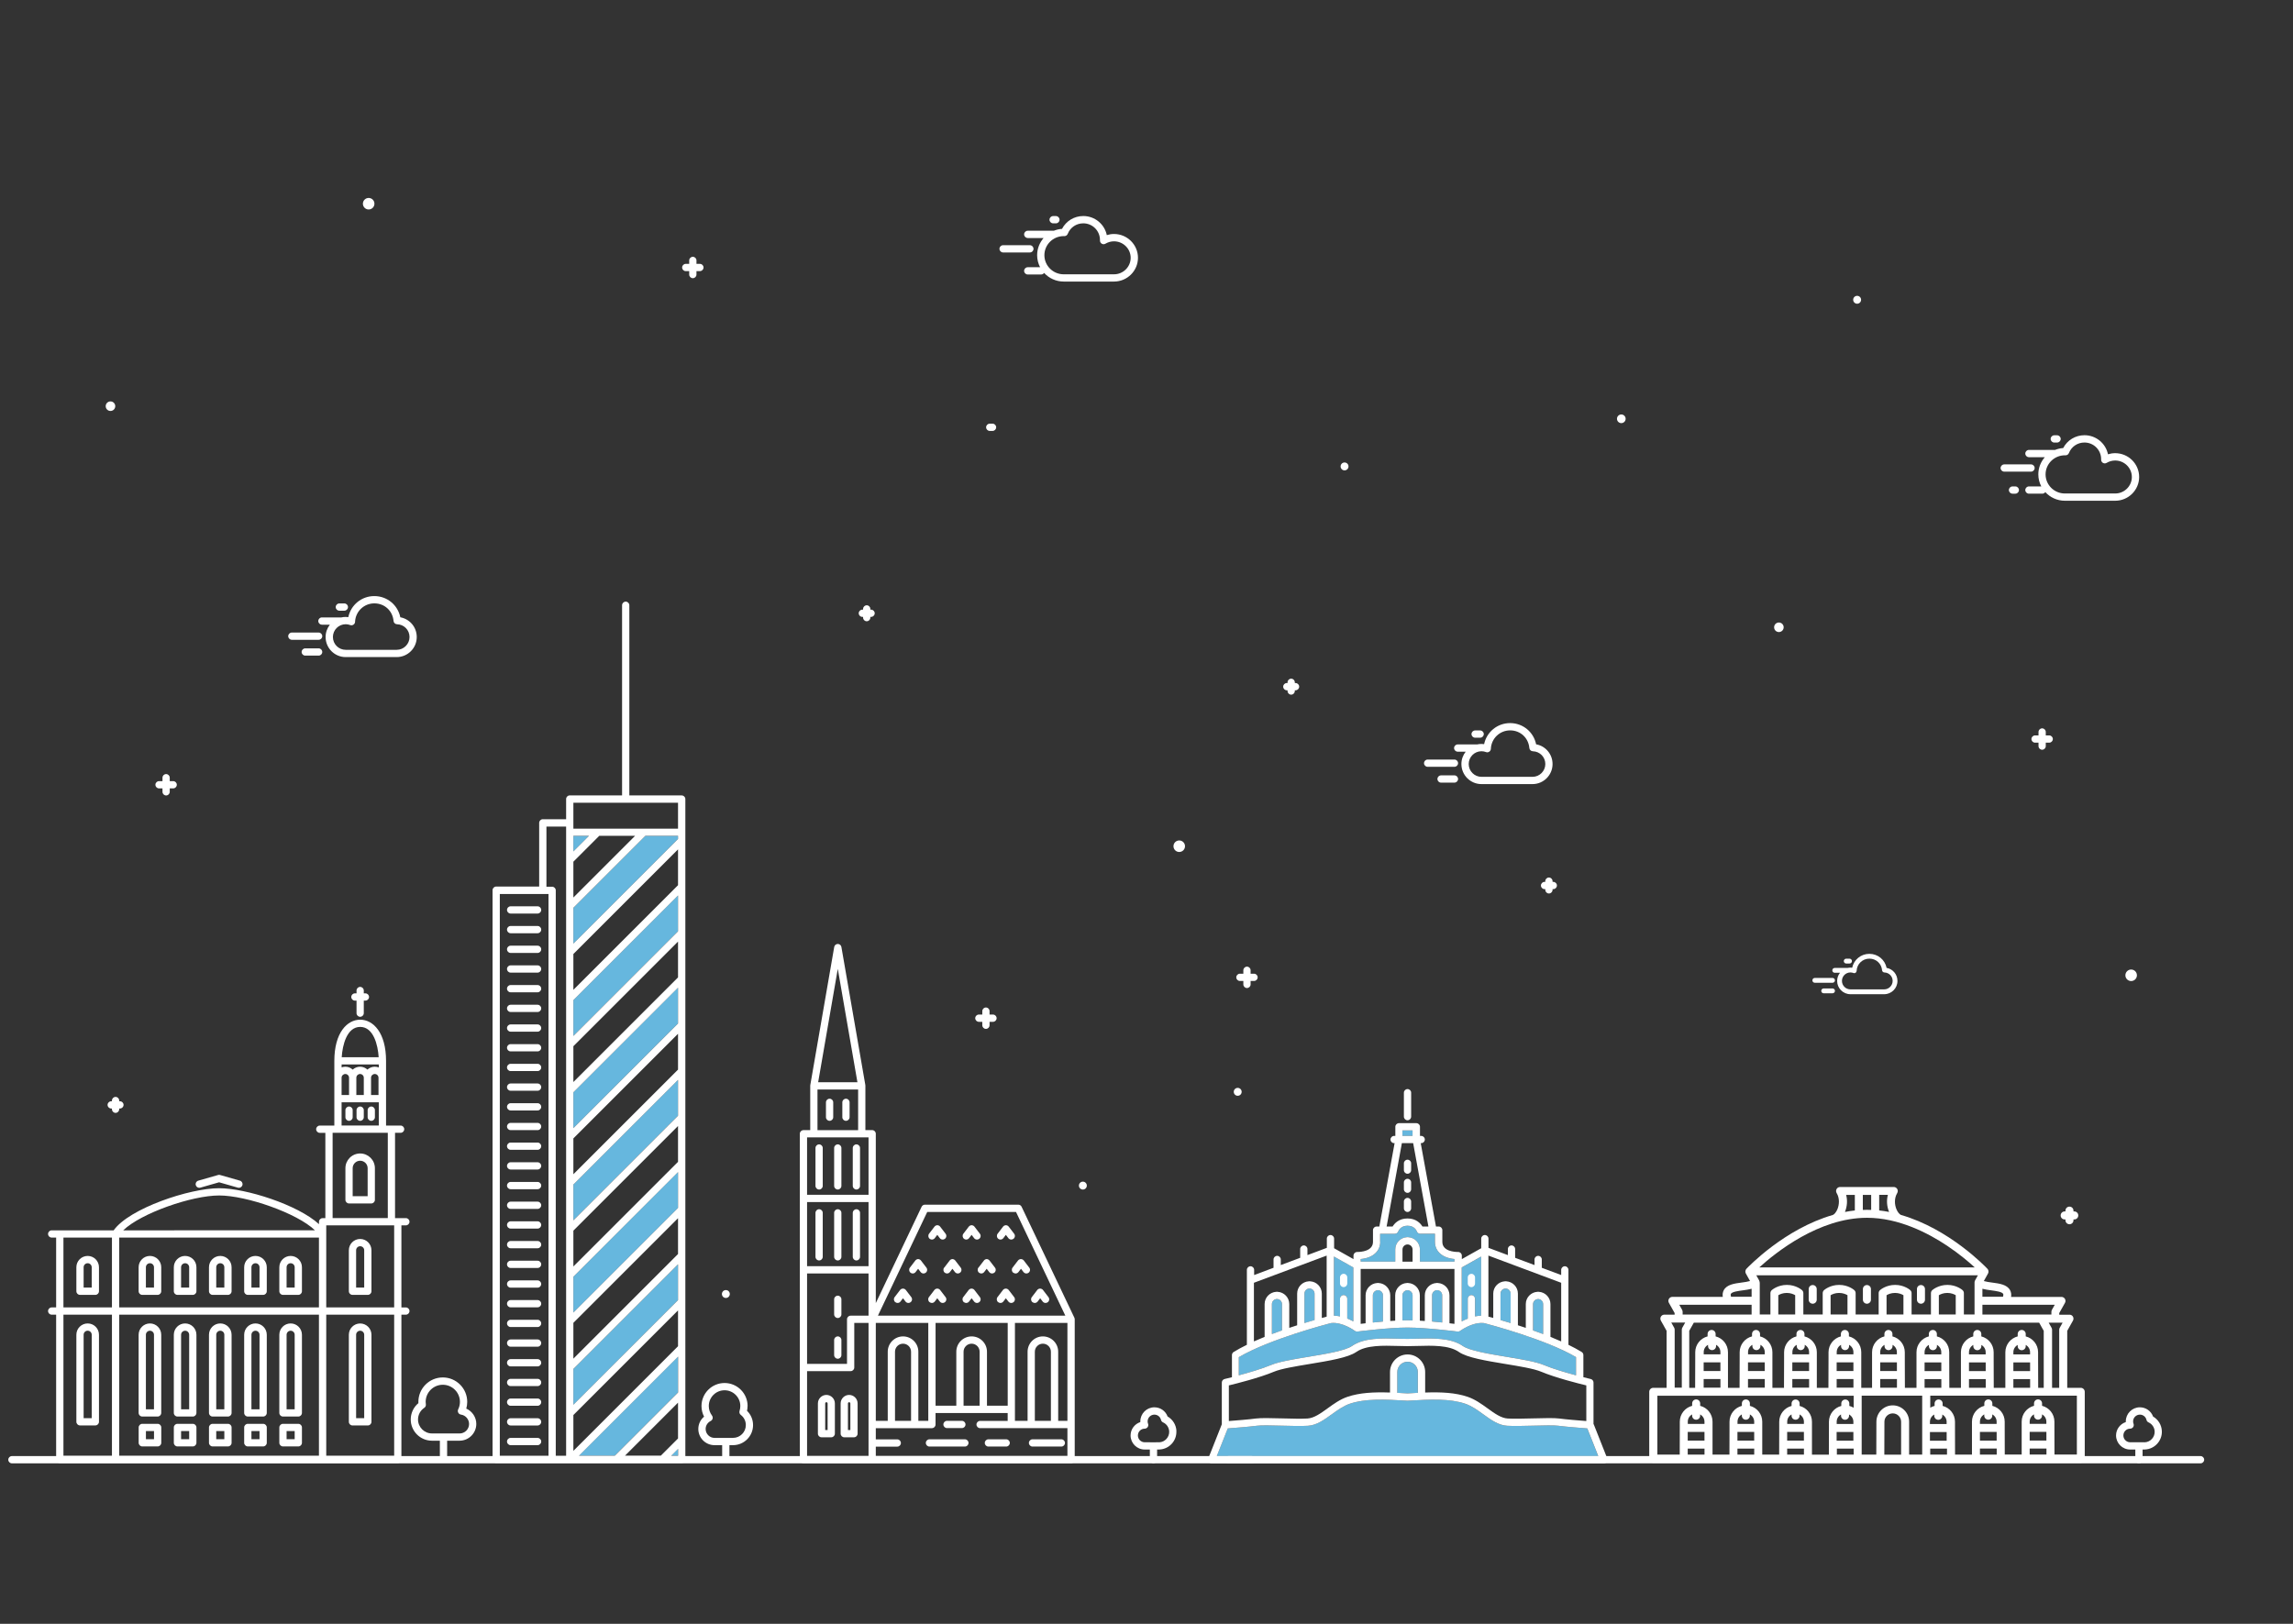 <?xml version="1.0" encoding="UTF-8"?>
<svg xmlns="http://www.w3.org/2000/svg" viewBox="0 0 720 510">
  <rect x="0" y="0" width="720" height="510" fill="#333333" stroke="none"/>
  <defs>
    <style>.uuid-e59e68af-e9c3-4baa-961e-19fb6b5ec262{fill:#66b7de;}.uuid-0532c6ce-66ca-4fa6-af8f-90d4589d438c{fill:#fff;}</style>
  </defs>
  <g id="uuid-7fb8e09d-a79e-494a-8f91-25b66acacc73">
    <polygon class="uuid-e59e68af-e9c3-4baa-961e-19fb6b5ec262" points="212.9 262.52 212.9 263.5 180.04 296.37 180.04 285.12 202.64 262.52 212.9 262.52"></polygon>
    <polygon class="uuid-e59e68af-e9c3-4baa-961e-19fb6b5ec262" points="212.9 408.33 180.04 441.2 180.04 429.94 212.9 397.08 212.9 408.33"></polygon>
    <polygon class="uuid-e59e68af-e9c3-4baa-961e-19fb6b5ec262" points="212.9 379.37 180.04 412.23 180.04 400.98 212.9 368.11 212.9 379.37"></polygon>
    <polygon class="uuid-e59e68af-e9c3-4baa-961e-19fb6b5ec262" points="212.9 350.4 180.04 383.26 180.04 372.01 212.9 339.15 212.9 350.4"></polygon>
    <polygon class="uuid-e59e68af-e9c3-4baa-961e-19fb6b5ec262" points="212.9 321.43 180.04 354.3 180.04 343.05 212.9 310.18 212.9 321.43"></polygon>
    <polygon class="uuid-e59e68af-e9c3-4baa-961e-19fb6b5ec262" points="212.9 292.47 180.04 325.33 180.04 314.08 212.9 281.22 212.9 292.47"></polygon>
    <polygon class="uuid-e59e68af-e9c3-4baa-961e-19fb6b5ec262" points="181.75 457.19 212.9 426.05 212.9 437.3 193.01 457.19 182.47 457.19 181.75 457.19"></polygon>
    <polygon class="uuid-e59e68af-e9c3-4baa-961e-19fb6b5ec262" points="180.04 267.4 180.04 262.52 184.92 262.52 180.04 267.4"></polygon>
  </g>
  <g id="uuid-f3292525-9383-411c-bcf7-96ea448759bf">
    <polygon class="uuid-e59e68af-e9c3-4baa-961e-19fb6b5ec262" points="210.72 457.19 212.9 455.01 212.9 457.19 210.72 457.19"></polygon>
    <g>
      <path class="uuid-e59e68af-e9c3-4baa-961e-19fb6b5ec262" d="M482.97,408c.87,0,1.59,.71,1.59,1.59v9.41c-1.06-.4-2.12-.79-3.17-1.15v-8.25c0-.87,.71-1.59,1.59-1.59Z"></path>
      <path class="uuid-e59e68af-e9c3-4baa-961e-19fb6b5ec262" d="M472.75,404.7c.87,0,1.59,.71,1.59,1.59v9.25c-1.15-.35-2.22-.67-3.17-.94v-8.3c0-.87,.71-1.59,1.59-1.59Z"></path>
      <path class="uuid-e59e68af-e9c3-4baa-961e-19fb6b5ec262" d="M465.07,413.22c-.65,.02-1.29,.09-1.9,.22v-5.55c0-.63-.51-1.14-1.14-1.14s-1.14,.51-1.14,1.14v6.24c-.72,.28-1.36,.59-1.9,.89v-16.95l6.09-3.42v18.57Z"></path>
      <polygon class="uuid-e59e68af-e9c3-4baa-961e-19fb6b5ec262" points="440.37 355.03 441.96 355.03 443.55 355.03 443.55 356.74 441.96 356.74 440.37 356.74 440.37 355.03"></polygon>
      <path class="uuid-e59e68af-e9c3-4baa-961e-19fb6b5ec262" d="M433.36,390.02v-2.52h4.62c.48,0,.91-.31,1.08-.76,.07-.18,.72-1.77,2.91-1.77s2.84,1.59,2.9,1.75c.16,.46,.59,.77,1.08,.77h4.62v2.52c0,3.03,2.37,5.08,6.13,5.42v.81h-10.85v-3.82c0-2.06-1.62-3.73-3.64-3.85-.07-.02-.15-.02-.23-.02s-.16,0-.23,.02c-2.03,.12-3.64,1.79-3.64,3.85v3.82h-10.85v-.81c3.76-.34,6.13-2.4,6.13-5.42Z"></path>
      <path class="uuid-e59e68af-e9c3-4baa-961e-19fb6b5ec262" d="M451.26,405.21c.88,0,1.59,.71,1.59,1.59v8.55c-.99-.1-2.06-.2-3.17-.3v-8.26c0-.88,.71-1.59,1.59-1.59Z"></path>
      <path class="uuid-e59e68af-e9c3-4baa-961e-19fb6b5ec262" d="M441.96,414.66c-.51,0-1.04,.01-1.59,.03v-7.88c0-.88,.71-1.59,1.59-1.59s1.59,.71,1.59,1.59v7.88c-.55-.02-1.08-.03-1.59-.03Z"></path>
      <path class="uuid-e59e68af-e9c3-4baa-961e-19fb6b5ec262" d="M432.66,405.21c.88,0,1.59,.71,1.59,1.59v8.26c-1.11,.09-2.19,.2-3.17,.3v-8.55c0-.88,.71-1.59,1.59-1.59Z"></path>
      <path class="uuid-e59e68af-e9c3-4baa-961e-19fb6b5ec262" d="M423.05,414.12v-6.24c0-.63-.51-1.14-1.14-1.14s-1.14,.51-1.14,1.14v5.55c-.62-.13-1.25-.2-1.9-.22v-18.57l6.09,3.42v16.95c-.54-.3-1.19-.61-1.9-.89Z"></path>
      <path class="uuid-e59e68af-e9c3-4baa-961e-19fb6b5ec262" d="M411.18,404.7c.88,0,1.59,.71,1.59,1.59v8.3c-.96,.28-2.02,.59-3.17,.94v-9.25c0-.87,.71-1.59,1.59-1.59Z"></path>
      <path class="uuid-e59e68af-e9c3-4baa-961e-19fb6b5ec262" d="M400.96,408c.88,0,1.59,.71,1.59,1.59v8.25c-1.05,.37-2.11,.75-3.17,1.15v-9.41c0-.87,.71-1.59,1.59-1.59Z"></path>
      <path class="uuid-e59e68af-e9c3-4baa-961e-19fb6b5ec262" d="M389.02,426.22c9.51-5.61,27.6-10.35,28.9-10.69,3.64-.41,7.44,2.42,7.48,2.45,.08,.06,.17,.11,.26,.14,.02,0,.03,.01,.05,.02,.12,.04,.23,.06,.35,.06,0,0,.01,0,.02,0,.05,0,.1,0,.15,0,0,0,0,0,0,0,0,0,0,0,0,0,.3-.04,9.82-1.26,15.71-1.26s15.62,1.25,15.72,1.26c.05,0,.1,0,.15,0,0,0,.01,0,.02,0,.12,0,.23-.02,.34-.06,.02,0,.04-.01,.06-.02,.09-.04,.18-.08,.26-.14,.02-.02,1.72-1.28,3.94-2,0,0,0,0,0,0,1.1-.36,2.32-.58,3.53-.45,1.3,.34,19.39,5.08,28.9,10.69v5.72c-3.12-.83-7.2-2.02-10.1-3.23-2.53-1.06-6.98-1.79-11.7-2.57-5.44-.9-11.6-1.92-13.73-3.4-3.74-2.6-9.41-2.44-14.42-2.3-1.05,.03-2.05,.06-2.99,.06s-1.94-.03-2.99-.06c-5.01-.15-10.68-.31-14.42,2.3-2.13,1.49-8.3,2.5-13.73,3.4-4.72,.78-9.17,1.52-11.7,2.57-2.9,1.21-6.97,2.4-10.1,3.23v-5.72Z"></path>
      <path class="uuid-e59e68af-e9c3-4baa-961e-19fb6b5ec262" d="M441.96,437.64c-1.11-.07-2.18-.13-3.23-.19v-6.53c0-1.78,1.45-3.23,3.23-3.23s3.23,1.45,3.23,3.23v6.53c-1.05,.05-2.12,.12-3.23,.19Z"></path>
      <path class="uuid-e59e68af-e9c3-4baa-961e-19fb6b5ec262" d="M441.96,457.31h-59.89l3.44-8.69c1.86-.14,6.83-.53,9.13-.84,1.38-.19,4.66-.1,7.82-.02,3.01,.08,6.13,.15,8.21,.03,2.73-.16,5.05-1.84,7.51-3.61,1.78-1.29,3.63-2.62,5.61-3.3,4.81-1.64,10.78-1.42,18.09-.96,.03,0,.05,0,.08,0,.02,0,.05,0,.07,0,7.31-.46,13.28-.69,18.09,.96,1.98,.68,3.83,2.01,5.61,3.3,2.46,1.78,4.78,3.45,7.51,3.61,2.09,.12,5.2,.04,8.21-.03,3.17-.08,6.44-.16,7.82,.02,2.3,.31,7.27,.7,9.13,.84l3.44,8.69h-59.89Z"></path>
    </g>
  </g>
  <g id="uuid-ba1e16f6-4cae-4e32-804d-d0e6fb8b7d06">
    <path class="uuid-0532c6ce-66ca-4fa6-af8f-90d4589d438c" d="M34.69,129.07c.83,0,1.5-.67,1.5-1.5s-.67-1.5-1.5-1.5-1.5,.67-1.5,1.5,.67,1.5,1.5,1.5Z"></path>
    <path class="uuid-0532c6ce-66ca-4fa6-af8f-90d4589d438c" d="M340.02,371.12c-.68,0-1.24,.55-1.24,1.24s.55,1.24,1.24,1.24,1.24-.55,1.24-1.24-.55-1.24-1.24-1.24Z"></path>
    <path class="uuid-0532c6ce-66ca-4fa6-af8f-90d4589d438c" d="M227.92,407.65c.68,0,1.24-.55,1.24-1.24s-.55-1.24-1.24-1.24-1.24,.55-1.24,1.24,.55,1.24,1.24,1.24Z"></path>
    <path class="uuid-0532c6ce-66ca-4fa6-af8f-90d4589d438c" d="M509.09,132.89c.75,0,1.36-.61,1.36-1.36s-.61-1.36-1.36-1.36-1.36,.61-1.36,1.36,.61,1.36,1.36,1.36Z"></path>
    <path class="uuid-0532c6ce-66ca-4fa6-af8f-90d4589d438c" d="M370.28,267.58c1,0,1.81-.81,1.81-1.81s-.81-1.81-1.81-1.81-1.81,.81-1.81,1.81,.81,1.81,1.81,1.81Z"></path>
    <path class="uuid-0532c6ce-66ca-4fa6-af8f-90d4589d438c" d="M91.64,200.94h8.41c.63,0,1.14-.51,1.14-1.14s-.51-1.14-1.14-1.14h-8.41c-.63,0-1.14,.51-1.14,1.14s.51,1.14,1.14,1.14Z"></path>
    <path class="uuid-0532c6ce-66ca-4fa6-af8f-90d4589d438c" d="M100.05,203.63h-4.2c-.63,0-1.14,.51-1.14,1.14s.51,1.14,1.14,1.14h4.2c.63,0,1.14-.51,1.14-1.14s-.51-1.14-1.14-1.14Z"></path>
    <path class="uuid-0532c6ce-66ca-4fa6-af8f-90d4589d438c" d="M106.55,191.8h1.58c.63,0,1.14-.51,1.14-1.14s-.51-1.14-1.14-1.14h-1.58c-.63,0-1.14,.51-1.14,1.14s.51,1.14,1.14,1.14Z"></path>
    <path class="uuid-0532c6ce-66ca-4fa6-af8f-90d4589d438c" d="M101.09,196.2h2.49c-.84,1.07-1.34,2.41-1.34,3.87,0,3.48,2.83,6.3,6.3,6.3h16.02c3.48,0,6.3-2.83,6.3-6.3,0-3.1-2.2-5.66-5.16-6.2-.78-3.86-4.14-6.66-8.17-6.66s-7.36,2.81-8.16,6.61c-.28-.04-.56-.06-.84-.06-.46,0-.91,.05-1.34,.15h-6.11c-.63,0-1.14,.51-1.14,1.14s.51,1.14,1.14,1.14Zm8.86,.11c.34,.13,.73,.09,1.03-.12,.31-.2,.5-.54,.51-.9,.14-3.25,2.8-5.79,6.05-5.79s5.75,2.37,6.03,5.52c.05,.58,.53,1.03,1.11,1.04,2.19,.06,3.91,1.82,3.91,4.01s-1.8,4.02-4.02,4.02h-16.02c-2.22,0-4.02-1.8-4.02-4.02s1.8-4.02,4.02-4.02c.47,0,.95,.09,1.41,.26Z"></path>
    <path class="uuid-0532c6ce-66ca-4fa6-af8f-90d4589d438c" d="M569.85,308.66h5.56c.42,0,.76-.34,.76-.76s-.34-.76-.76-.76h-5.56c-.42,0-.76,.34-.76,.76s.34,.76,.76,.76Z"></path>
    <path class="uuid-0532c6ce-66ca-4fa6-af8f-90d4589d438c" d="M575.41,310.44h-2.78c-.42,0-.76,.34-.76,.76s.34,.76,.76,.76h2.78c.42,0,.76-.34,.76-.76s-.34-.76-.76-.76Z"></path>
    <path class="uuid-0532c6ce-66ca-4fa6-af8f-90d4589d438c" d="M579.71,302.61h1.04c.42,0,.76-.34,.76-.76s-.34-.76-.76-.76h-1.04c-.42,0-.76,.34-.76,.76s.34,.76,.76,.76Z"></path>
    <path class="uuid-0532c6ce-66ca-4fa6-af8f-90d4589d438c" d="M576.1,305.52h1.65c-.55,.71-.89,1.6-.89,2.56,0,2.3,1.87,4.17,4.17,4.17h10.6c2.3,0,4.17-1.87,4.17-4.17,0-2.05-1.45-3.75-3.41-4.1-.52-2.55-2.74-4.41-5.41-4.41s-4.87,1.86-5.4,4.37c-.18-.03-.37-.04-.55-.04-.31,0-.6,.04-.89,.1h-4.04c-.42,0-.76,.34-.76,.76s.34,.76,.76,.76Zm5.86,.07c.23,.09,.48,.06,.68-.08,.2-.13,.33-.36,.34-.6,.09-2.15,1.85-3.83,4-3.83s3.81,1.57,3.99,3.65c.03,.38,.35,.68,.73,.69,1.45,.04,2.59,1.21,2.59,2.65s-1.19,2.66-2.66,2.66h-10.6c-1.47,0-2.66-1.19-2.66-2.66s1.19-2.66,2.66-2.66c.31,0,.63,.06,.93,.17Z"></path>
    <path class="uuid-0532c6ce-66ca-4fa6-af8f-90d4589d438c" d="M322.71,74.76h4.98c-1.26,1.45-2.03,3.33-2.03,5.39,0,1.36,.34,2.64,.93,3.78h-3.88c-.63,0-1.14,.51-1.14,1.14s.51,1.14,1.14,1.14h4.2c.39,0,.73-.19,.94-.49,1.53,1.66,3.72,2.71,6.16,2.71h15.78c4.15,0,7.53-3.35,7.53-7.47s-3.38-7.47-7.53-7.47c-.77,0-1.53,.12-2.26,.35-.69-3.41-3.74-5.99-7.38-5.99-2.85,0-5.39,1.56-6.68,4.03-.91,.06-1.77,.27-2.57,.59h-8.19c-.63,0-1.14,.51-1.14,1.14s.51,1.14,1.14,1.14Zm11.33-.6h.14c.47,.02,.92-.27,1.09-.72,.79-2.01,2.71-3.3,4.88-3.3,2.89,0,5.24,2.33,5.24,5.24v.12c-.02,.42,.19,.81,.55,1.03,.36,.22,.81,.22,1.17,0,.82-.48,1.74-.74,2.68-.74,2.89,0,5.24,2.33,5.24,5.18s-2.35,5.18-5.24,5.18h-15.78c-3.35,0-6.07-2.69-6.07-6s2.72-6,6.1-6Z"></path>
    <path class="uuid-0532c6ce-66ca-4fa6-af8f-90d4589d438c" d="M314.97,79.29h8.41c.63,0,1.14-.51,1.14-1.14s-.51-1.14-1.14-1.14h-8.41c-.63,0-1.14,.51-1.14,1.14s.51,1.14,1.14,1.14Z"></path>
    <path class="uuid-0532c6ce-66ca-4fa6-af8f-90d4589d438c" d="M310.78,133.06c-.63,0-1.14,.51-1.14,1.14s.51,1.14,1.14,1.14h.88c.63,0,1.14-.51,1.14-1.14s-.51-1.14-1.14-1.14h-.88Z"></path>
    <path class="uuid-0532c6ce-66ca-4fa6-af8f-90d4589d438c" d="M330.68,70.14h.88c.63,0,1.14-.51,1.14-1.14s-.51-1.14-1.14-1.14h-.88c-.63,0-1.14,.51-1.14,1.14s.51,1.14,1.14,1.14Z"></path>
    <path class="uuid-0532c6ce-66ca-4fa6-af8f-90d4589d438c" d="M309.58,323.14c.63,0,1.14-.51,1.14-1.14v-1.08h1.08c.63,0,1.14-.51,1.14-1.14s-.51-1.14-1.14-1.14h-1.08v-1.08c0-.63-.51-1.14-1.14-1.14s-1.14,.51-1.14,1.14v1.08h-1.08c-.63,0-1.14,.51-1.14,1.14s.51,1.14,1.14,1.14h1.08v1.08c0,.63,.51,1.14,1.14,1.14Z"></path>
    <path class="uuid-0532c6ce-66ca-4fa6-af8f-90d4589d438c" d="M51.02,244.25v1.08h-1.08c-.63,0-1.14,.51-1.14,1.14s.51,1.14,1.14,1.14h1.08v1.08c0,.63,.51,1.14,1.14,1.14s1.14-.51,1.14-1.14v-1.08h1.08c.63,0,1.14-.51,1.14-1.14s-.51-1.14-1.14-1.14h-1.08v-1.08c0-.63-.51-1.14-1.14-1.14s-1.14,.51-1.14,1.14Z"></path>
    <path class="uuid-0532c6ce-66ca-4fa6-af8f-90d4589d438c" d="M270.78,193.75h.23v.23c0,.63,.51,1.14,1.14,1.14s1.14-.51,1.14-1.14v-.23h.23c.63,0,1.14-.51,1.14-1.14s-.51-1.14-1.14-1.14h-.23v-.23c0-.63-.51-1.14-1.14-1.14s-1.14,.51-1.14,1.14v.23h-.23c-.63,0-1.14,.51-1.14,1.14s.51,1.14,1.14,1.14Z"></path>
    <path class="uuid-0532c6ce-66ca-4fa6-af8f-90d4589d438c" d="M34.92,348.15h.23v.23c0,.63,.51,1.14,1.14,1.14s1.14-.51,1.14-1.14v-.23h.23c.63,0,1.14-.51,1.14-1.14s-.51-1.14-1.14-1.14h-.23v-.23c0-.63-.51-1.14-1.14-1.14s-1.14,.51-1.14,1.14v.23h-.23c-.63,0-1.14,.51-1.14,1.14s.51,1.14,1.14,1.14Z"></path>
    <path class="uuid-0532c6ce-66ca-4fa6-af8f-90d4589d438c" d="M404.06,216.8h.23v.23c0,.63,.51,1.14,1.14,1.14s1.14-.51,1.14-1.14v-.23h.23c.63,0,1.14-.51,1.14-1.14s-.51-1.14-1.14-1.14h-.23v-.23c0-.63-.51-1.14-1.14-1.14s-1.14,.51-1.14,1.14v.23h-.23c-.63,0-1.14,.51-1.14,1.14s.51,1.14,1.14,1.14Z"></path>
    <path class="uuid-0532c6ce-66ca-4fa6-af8f-90d4589d438c" d="M146.41,442.39c.2-.68,.3-1.39,.3-2.11,0-4.23-3.44-7.67-7.67-7.67s-7.67,3.44-7.67,7.67c0,.13,0,.26,.01,.4-1.52,1.26-2.41,3.13-2.41,5.13,0,3.68,2.99,6.67,6.67,6.67h2.48v5c0,.63,.51,1.14,1.14,1.14s1.14-.51,1.14-1.14v-5h3.89c2.9,0,5.27-2.36,5.27-5.27,0-2.12-1.29-4-3.16-4.82Zm-2.11,7.81h-8.65c-2.42,0-4.39-1.97-4.39-4.39,0-1.47,.73-2.84,1.96-3.65,.37-.24,.56-.68,.5-1.11-.04-.29-.06-.54-.06-.76,0-2.97,2.41-5.38,5.38-5.38s5.38,2.41,5.38,5.38c0,.82-.18,1.61-.55,2.35-.16,.33-.15,.71,.02,1.04,.17,.32,.48,.54,.85,.6,1.45,.21,2.55,1.48,2.55,2.95,0,1.64-1.34,2.98-2.98,2.98Z"></path>
    <path class="uuid-0532c6ce-66ca-4fa6-af8f-90d4589d438c" d="M234.75,441.6c0-3.99-3.25-7.24-7.24-7.24s-7.24,3.25-7.24,7.24c0,1.17,.28,2.3,.81,3.33-1.14,.95-1.81,2.35-1.81,3.87,0,2.8,2.28,5.08,5.08,5.08h2.41v4.28c0,.63,.51,1.14,1.14,1.14s1.14-.51,1.14-1.14v-4.28h1.12c3.48,0,6.3-2.83,6.3-6.3,0-1.71-.68-3.31-1.89-4.49,.1-.49,.16-.99,.16-1.49Zm-4.57,10h-5.81c-1.54,0-2.8-1.26-2.8-2.8,0-1.07,.61-2.03,1.58-2.51,.31-.15,.53-.43,.61-.76,.08-.33,0-.68-.2-.96-.66-.87-1-1.9-1-2.98,0-2.73,2.22-4.95,4.95-4.95s4.95,2.22,4.95,4.95c0,.52-.08,1.03-.24,1.53-.15,.46,0,.97,.39,1.26,1.01,.77,1.58,1.93,1.58,3.19,0,2.22-1.8,4.02-4.02,4.02Z"></path>
    <path class="uuid-0532c6ce-66ca-4fa6-af8f-90d4589d438c" d="M369.4,449.41c-.1-1.91-1.15-3.6-2.78-4.54-.63-1.72-2.27-2.88-4.14-2.88-2.44,0-4.42,1.98-4.42,4.42,0,.07,0,.15,0,.22-1.77,.58-3.06,2.24-3.06,4.2,0,2.44,1.98,4.42,4.42,4.42h.9c.23,0,.48,0,.73,.01v3.16c0,.63,.51,1.14,1.14,1.14s1.14-.51,1.14-1.14v-3.16c.31,0,.58,0,.77-.02,1.48-.07,2.85-.72,3.85-1.82,1-1.1,1.5-2.53,1.43-4.01Zm-5.39,3.55c-.71,.04-2.49,.02-3.66,.01h-.92c-1.18,0-2.13-.96-2.13-2.14s.95-2.13,2.12-2.13c.37,0,.72-.19,.94-.49,.21-.31,.26-.7,.13-1.05-.09-.24-.14-.49-.14-.74,0-1.18,.96-2.13,2.13-2.13,.99,0,1.85,.68,2.07,1.65,.08,.35,.32,.63,.64,.78,1.13,.51,1.86,1.59,1.93,2.82,.09,1.8-1.3,3.35-3.11,3.44Z"></path>
    <path class="uuid-0532c6ce-66ca-4fa6-af8f-90d4589d438c" d="M214.04,249.81h-16.43v-59.72c0-.63-.51-1.14-1.14-1.14s-1.14,.51-1.14,1.14v59.72h-16.43c-.63,0-1.14,.51-1.14,1.14v6.34h-7.32c-.63,0-1.14,.51-1.14,1.14v20.01h-13.5c-.63,0-1.14,.51-1.14,1.14v178.74c0,.63,.51,1.14,1.14,1.14h58.26c.63,0,1.14-.51,1.14-1.14V250.96c0-.63-.51-1.14-1.14-1.14Zm-1.14,201.97l-5.41,5.41h-11.25l16.66-16.66v11.25Zm0-28.97l-32.86,32.86v-11.25l32.86-32.86v11.25Zm-13.49-160.3l-19.37,19.37v-11.25l8.12-8.12h11.25Zm13.49,0v.99l-32.86,32.86v-11.25l22.6-22.6h10.26Zm-32.86,4.89v-4.89h4.89l-4.89,4.89Zm32.86,140.93l-32.86,32.86v-11.25l32.86-32.86v11.25Zm0-14.48l-32.86,32.86v-11.25l32.86-32.86v11.25Zm0-14.48l-32.86,32.86v-11.25l32.86-32.86v11.25Zm0-14.48l-32.86,32.86v-11.25l32.86-32.86v11.25Zm0-14.48l-32.86,32.86v-11.25l32.86-32.86v11.25Zm0-14.48l-32.86,32.86v-11.25l32.86-32.86v11.25Zm0-14.48l-32.86,32.86v-11.25l32.86-32.86v11.25Zm0-14.48l-32.86,32.86v-11.25l32.86-32.86v11.25Zm0-14.48l-32.86,32.86v-11.25l32.86-32.86v11.25Zm0-14.48l-32.86,32.86v-11.25l32.86-32.86v11.25Zm-32.86-25.89h32.86v8.13h-32.86v-8.13Zm-8.46,7.49h6.18v197.61h-3.25v-177.59c0-.63-.51-1.14-1.14-1.14h-1.79v-18.87Zm.49,197.61h-15.13v-176.45h15.29v176.45h-.16Zm9.7,0l31.15-31.15v11.25l-19.89,19.89h-11.25Zm28.97,0l2.18-2.18v2.18h-2.18Z"></path>
    <path class="uuid-0532c6ce-66ca-4fa6-af8f-90d4589d438c" d="M168.8,284.64h-8.46c-.63,0-1.14,.51-1.14,1.14s.51,1.14,1.14,1.14h8.46c.63,0,1.14-.51,1.14-1.14s-.51-1.14-1.14-1.14Z"></path>
    <path class="uuid-0532c6ce-66ca-4fa6-af8f-90d4589d438c" d="M168.8,290.82h-8.46c-.63,0-1.14,.51-1.14,1.14s.51,1.14,1.14,1.14h8.46c.63,0,1.14-.51,1.14-1.14s-.51-1.14-1.14-1.14Z"></path>
    <path class="uuid-0532c6ce-66ca-4fa6-af8f-90d4589d438c" d="M168.8,297.01h-8.46c-.63,0-1.14,.51-1.14,1.14s.51,1.14,1.14,1.14h8.46c.63,0,1.14-.51,1.14-1.14s-.51-1.14-1.14-1.14Z"></path>
    <path class="uuid-0532c6ce-66ca-4fa6-af8f-90d4589d438c" d="M168.8,303.19h-8.46c-.63,0-1.14,.51-1.14,1.14s.51,1.14,1.14,1.14h8.46c.63,0,1.14-.51,1.14-1.14s-.51-1.14-1.14-1.14Z"></path>
    <path class="uuid-0532c6ce-66ca-4fa6-af8f-90d4589d438c" d="M168.8,309.37h-8.46c-.63,0-1.14,.51-1.14,1.14s.51,1.14,1.14,1.14h8.46c.63,0,1.14-.51,1.14-1.14s-.51-1.14-1.14-1.14Z"></path>
    <path class="uuid-0532c6ce-66ca-4fa6-af8f-90d4589d438c" d="M168.8,315.56h-8.46c-.63,0-1.14,.51-1.14,1.14s.51,1.14,1.14,1.14h8.46c.63,0,1.14-.51,1.14-1.14s-.51-1.14-1.14-1.14Z"></path>
    <path class="uuid-0532c6ce-66ca-4fa6-af8f-90d4589d438c" d="M168.8,321.74h-8.46c-.63,0-1.14,.51-1.14,1.14s.51,1.14,1.14,1.14h8.46c.63,0,1.14-.51,1.14-1.14s-.51-1.14-1.14-1.14Z"></path>
    <path class="uuid-0532c6ce-66ca-4fa6-af8f-90d4589d438c" d="M168.8,327.93h-8.46c-.63,0-1.14,.51-1.14,1.14s.51,1.14,1.14,1.14h8.46c.63,0,1.14-.51,1.14-1.14s-.51-1.14-1.14-1.14Z"></path>
    <path class="uuid-0532c6ce-66ca-4fa6-af8f-90d4589d438c" d="M168.8,334.11h-8.46c-.63,0-1.14,.51-1.14,1.14s.51,1.14,1.14,1.14h8.46c.63,0,1.14-.51,1.14-1.14s-.51-1.14-1.14-1.14Z"></path>
    <path class="uuid-0532c6ce-66ca-4fa6-af8f-90d4589d438c" d="M168.8,340.29h-8.46c-.63,0-1.14,.51-1.14,1.14s.51,1.14,1.14,1.14h8.46c.63,0,1.14-.51,1.14-1.14s-.51-1.14-1.14-1.14Z"></path>
    <path class="uuid-0532c6ce-66ca-4fa6-af8f-90d4589d438c" d="M168.8,346.48h-8.46c-.63,0-1.14,.51-1.14,1.14s.51,1.14,1.14,1.14h8.46c.63,0,1.14-.51,1.14-1.14s-.51-1.14-1.14-1.14Z"></path>
    <path class="uuid-0532c6ce-66ca-4fa6-af8f-90d4589d438c" d="M168.8,352.66h-8.46c-.63,0-1.14,.51-1.14,1.14s.51,1.14,1.14,1.14h8.46c.63,0,1.14-.51,1.14-1.14s-.51-1.14-1.14-1.14Z"></path>
    <path class="uuid-0532c6ce-66ca-4fa6-af8f-90d4589d438c" d="M168.8,358.84h-8.46c-.63,0-1.14,.51-1.14,1.14s.51,1.14,1.14,1.14h8.46c.63,0,1.14-.51,1.14-1.14s-.51-1.14-1.14-1.14Z"></path>
    <path class="uuid-0532c6ce-66ca-4fa6-af8f-90d4589d438c" d="M168.8,365.03h-8.46c-.63,0-1.14,.51-1.14,1.14s.51,1.14,1.14,1.14h8.46c.63,0,1.14-.51,1.14-1.14s-.51-1.14-1.14-1.14Z"></path>
    <path class="uuid-0532c6ce-66ca-4fa6-af8f-90d4589d438c" d="M168.8,371.21h-8.46c-.63,0-1.14,.51-1.14,1.14s.51,1.14,1.14,1.14h8.46c.63,0,1.14-.51,1.14-1.14s-.51-1.14-1.14-1.14Z"></path>
    <path class="uuid-0532c6ce-66ca-4fa6-af8f-90d4589d438c" d="M168.8,377.4h-8.46c-.63,0-1.14,.51-1.14,1.14s.51,1.14,1.14,1.14h8.46c.63,0,1.14-.51,1.14-1.14s-.51-1.14-1.14-1.14Z"></path>
    <path class="uuid-0532c6ce-66ca-4fa6-af8f-90d4589d438c" d="M168.8,383.58h-8.46c-.63,0-1.14,.51-1.14,1.14s.51,1.14,1.14,1.14h8.46c.63,0,1.14-.51,1.14-1.14s-.51-1.14-1.14-1.14Z"></path>
    <path class="uuid-0532c6ce-66ca-4fa6-af8f-90d4589d438c" d="M168.8,389.76h-8.46c-.63,0-1.14,.51-1.14,1.14s.51,1.14,1.14,1.14h8.46c.63,0,1.14-.51,1.14-1.14s-.51-1.14-1.14-1.14Z"></path>
    <path class="uuid-0532c6ce-66ca-4fa6-af8f-90d4589d438c" d="M168.8,395.95h-8.46c-.63,0-1.14,.51-1.14,1.14s.51,1.14,1.14,1.14h8.46c.63,0,1.14-.51,1.14-1.14s-.51-1.14-1.14-1.14Z"></path>
    <path class="uuid-0532c6ce-66ca-4fa6-af8f-90d4589d438c" d="M168.8,402.13h-8.46c-.63,0-1.14,.51-1.14,1.14s.51,1.14,1.14,1.14h8.46c.63,0,1.14-.51,1.14-1.14s-.51-1.14-1.14-1.14Z"></path>
    <path class="uuid-0532c6ce-66ca-4fa6-af8f-90d4589d438c" d="M168.8,408.31h-8.46c-.63,0-1.14,.51-1.14,1.14s.51,1.14,1.14,1.14h8.46c.63,0,1.14-.51,1.14-1.14s-.51-1.14-1.14-1.14Z"></path>
    <path class="uuid-0532c6ce-66ca-4fa6-af8f-90d4589d438c" d="M168.8,414.5h-8.46c-.63,0-1.14,.51-1.14,1.14s.51,1.14,1.14,1.14h8.46c.63,0,1.14-.51,1.14-1.14s-.51-1.14-1.14-1.14Z"></path>
    <path class="uuid-0532c6ce-66ca-4fa6-af8f-90d4589d438c" d="M168.8,420.68h-8.46c-.63,0-1.14,.51-1.14,1.14s.51,1.14,1.14,1.14h8.46c.63,0,1.14-.51,1.14-1.14s-.51-1.14-1.14-1.14Z"></path>
    <path class="uuid-0532c6ce-66ca-4fa6-af8f-90d4589d438c" d="M168.8,426.86h-8.46c-.63,0-1.14,.51-1.14,1.14s.51,1.14,1.14,1.14h8.46c.63,0,1.14-.51,1.14-1.14s-.51-1.14-1.14-1.14Z"></path>
    <path class="uuid-0532c6ce-66ca-4fa6-af8f-90d4589d438c" d="M168.8,433.05h-8.46c-.63,0-1.14,.51-1.14,1.14s.51,1.14,1.14,1.14h8.46c.63,0,1.14-.51,1.14-1.14s-.51-1.14-1.14-1.14Z"></path>
    <path class="uuid-0532c6ce-66ca-4fa6-af8f-90d4589d438c" d="M168.8,439.23h-8.46c-.63,0-1.14,.51-1.14,1.14s.51,1.14,1.14,1.14h8.46c.63,0,1.14-.51,1.14-1.14s-.51-1.14-1.14-1.14Z"></path>
    <path class="uuid-0532c6ce-66ca-4fa6-af8f-90d4589d438c" d="M168.8,445.42h-8.46c-.63,0-1.14,.51-1.14,1.14s.51,1.14,1.14,1.14h8.46c.63,0,1.14-.51,1.14-1.14s-.51-1.14-1.14-1.14Z"></path>
    <path class="uuid-0532c6ce-66ca-4fa6-af8f-90d4589d438c" d="M168.8,451.6h-8.46c-.63,0-1.14,.51-1.14,1.14s.51,1.14,1.14,1.14h8.46c.63,0,1.14-.51,1.14-1.14s-.51-1.14-1.14-1.14Z"></path>
    <path class="uuid-0532c6ce-66ca-4fa6-af8f-90d4589d438c" d="M337.44,414.2s0-.07-.01-.11c0-.03-.02-.06-.03-.09-.01-.04-.03-.09-.05-.13,0,0,0-.01,0-.02l-16.57-34.85c-.19-.4-.59-.65-1.03-.65h-29.33c-.44,0-.84,.25-1.03,.65l-14.39,30.27v-53.2c0-.63-.51-1.14-1.14-1.14h-2.13v-13.9s0-.08-.01-.13c0-.02,0-.05,0-.07v-.03s0,0,0,0l-7.52-43.38c-.09-.55-.57-.95-1.13-.95s-1.03,.4-1.13,.95l-7.52,43.42s0,.05,0,.07c0,.04-.01,.08-.01,.13v13.9h-2.13c-.63,0-1.14,.51-1.14,1.14v102.32c0,.63,.51,1.14,1.14,1.14h84.04c.63,0,1.14-.51,1.14-1.14v-44.05s0-.02,0-.02c0-.04,0-.08-.01-.12Zm-7.45,32.04h-5.05v-21.71c0-1.39,1.13-2.52,2.52-2.52s2.52,1.13,2.52,2.52v21.71Zm-2.52-26.52c-2.65,0-4.81,2.16-4.81,4.81v21.71h-3.97v-30.75h16.48v30.75h-2.9v-21.71c0-2.65-2.16-4.81-4.81-4.81Zm-19.86,21.76h-5.05v-16.95c0-1.39,1.13-2.52,2.52-2.52s2.52,1.13,2.52,2.52v16.95Zm-2.52-21.76c-2.65,0-4.81,2.16-4.81,4.81v16.95h-6.51v-25.99h22.65v25.99h-6.51v-16.95c0-2.65-2.16-4.81-4.81-4.81Zm-19.01,26.52h-5.05v-21.71c0-1.39,1.13-2.52,2.52-2.52s2.52,1.13,2.52,2.52v21.71Zm-2.52-26.52c-2.65,0-4.81,2.16-4.81,4.81v21.71h-3.75v-30.75h16.48v30.75h-3.12v-21.71c0-2.65-2.16-4.81-4.81-4.81Zm-10.84-22.05h-19.3v-20.14h19.3v20.14Zm-19.3,2.29h19.3v13.25h-5.62c-.63,0-1.14,.51-1.14,1.14v14h-12.54v-28.38Zm37.73-19.32h27.88l15.48,32.56h-58.84l15.48-32.56Zm-28.08-76.33l6.16,35.58h-12.33l6.16-35.58Zm-6.38,37.87h12.76v12.76h-12.76v-12.76Zm-1.14,15.04h17.17v18.03h-19.3v-18.03h2.13Zm-2.13,73.41h13.68c.63,0,1.14-.51,1.14-1.14v-14h4.48v41.77h-19.3v-26.63Zm21.58,26.63v-2.92h6.74c.63,0,1.14-.51,1.14-1.14s-.51-1.14-1.14-1.14h-6.74v-3.52h17.62c.63,0,1.14-.51,1.14-1.14v-3.62h22.65v2.48h-8.66c-.63,0-1.14,.51-1.14,1.14s.51,1.14,1.14,1.14h9.58s.07,0,.11-.01c.04,0,.07,.01,.11,.01h17.62v8.73h-60.17Z"></path>
    <path class="uuid-0532c6ce-66ca-4fa6-af8f-90d4589d438c" d="M291.92,389.07c.21,.16,.45,.24,.69,.24,.34,0,.68-.15,.91-.45l.79-1.03,.79,1.03c.22,.29,.56,.45,.91,.45,.24,0,.49-.08,.69-.24,.5-.38,.6-1.1,.21-1.6l-1.7-2.22s-.02-.02-.02-.02c-.03-.03-.05-.06-.08-.09-.03-.03-.06-.06-.09-.08,0,0-.02-.02-.02-.02-.02-.01-.04-.02-.06-.04-.03-.02-.07-.05-.1-.06-.03-.02-.07-.03-.1-.04-.03-.01-.07-.03-.1-.04-.04-.01-.07-.02-.11-.03-.03,0-.07-.01-.1-.02-.04,0-.07,0-.11,0s-.07,0-.11,0c-.03,0-.07,0-.1,.02-.04,0-.07,.01-.11,.03-.03,.01-.07,.02-.1,.04-.03,.01-.07,.03-.1,.04-.04,.02-.07,.04-.1,.06-.02,.01-.04,.02-.06,.04,0,0-.02,.02-.02,.02-.03,.02-.06,.05-.09,.08-.03,.03-.06,.06-.08,.09,0,0-.02,.01-.02,.02l-1.7,2.22c-.38,.5-.29,1.22,.21,1.6Z"></path>
    <path class="uuid-0532c6ce-66ca-4fa6-af8f-90d4589d438c" d="M302.69,389.07c.21,.16,.45,.24,.69,.24,.34,0,.68-.15,.91-.45l.79-1.03,.79,1.03c.22,.29,.56,.45,.91,.45,.24,0,.49-.08,.69-.24,.5-.38,.6-1.1,.21-1.6l-1.7-2.22s-.02-.02-.02-.02c-.03-.03-.05-.06-.08-.09-.03-.03-.06-.06-.09-.08,0,0-.02-.02-.02-.02-.02-.01-.04-.02-.06-.04-.03-.02-.07-.05-.1-.06-.03-.02-.07-.03-.1-.04-.03-.01-.07-.03-.1-.04-.04-.01-.07-.02-.11-.03-.03,0-.07-.01-.1-.02-.04,0-.07,0-.11,0s-.07,0-.11,0c-.03,0-.07,0-.1,.02-.04,0-.07,.01-.11,.03-.03,.01-.07,.02-.1,.04-.03,.01-.07,.03-.1,.04-.04,.02-.07,.04-.1,.06-.02,.01-.04,.02-.06,.04,0,0-.02,.02-.02,.02-.03,.02-.06,.05-.09,.08-.03,.03-.06,.06-.08,.09,0,0-.02,.01-.02,.02l-1.7,2.22c-.38,.5-.29,1.22,.21,1.6Z"></path>
    <path class="uuid-0532c6ce-66ca-4fa6-af8f-90d4589d438c" d="M313.45,389.07c.21,.16,.45,.24,.69,.24,.34,0,.68-.15,.91-.45l.79-1.03,.79,1.03c.22,.29,.56,.45,.91,.45,.24,0,.49-.08,.69-.24,.5-.38,.6-1.1,.21-1.6l-1.7-2.22s-.02-.02-.02-.02c-.03-.03-.05-.06-.08-.09-.03-.03-.06-.06-.09-.08,0,0-.02-.02-.02-.02-.02-.01-.04-.02-.06-.04-.03-.02-.07-.05-.1-.06-.03-.02-.07-.03-.1-.04-.03-.01-.07-.03-.1-.04-.04-.01-.07-.02-.11-.03-.03,0-.07-.01-.1-.02-.04,0-.07,0-.11,0s-.07,0-.11,0c-.03,0-.07,0-.1,.02-.04,0-.07,.01-.11,.03-.03,.01-.07,.02-.1,.04-.03,.01-.07,.03-.1,.04-.04,.02-.07,.04-.1,.06-.02,.01-.04,.02-.06,.04,0,0-.02,.02-.02,.02-.03,.02-.06,.05-.09,.08-.03,.03-.06,.06-.08,.09,0,0-.02,.01-.02,.02l-1.7,2.22c-.38,.5-.29,1.22,.21,1.6Z"></path>
    <path class="uuid-0532c6ce-66ca-4fa6-af8f-90d4589d438c" d="M291.92,408.98c.21,.16,.45,.24,.69,.24,.34,0,.68-.15,.91-.45l.79-1.03,.79,1.03c.22,.29,.56,.45,.91,.45,.24,0,.49-.08,.69-.24,.5-.38,.6-1.1,.21-1.6l-1.7-2.22s-.02-.02-.02-.02c-.03-.03-.05-.06-.08-.09-.03-.03-.05-.05-.08-.08,0,0-.02-.02-.03-.02-.02-.02-.04-.03-.06-.04-.03-.02-.06-.04-.1-.06-.03-.02-.07-.03-.11-.05-.03-.01-.06-.03-.1-.04-.04-.01-.08-.02-.12-.03-.03,0-.07-.01-.1-.02-.04,0-.07,0-.11,0-.04,0-.07,0-.11,0-.03,0-.07,0-.1,.02-.04,0-.08,.02-.12,.03-.03,.01-.06,.02-.1,.04-.04,.01-.07,.03-.11,.05-.03,.02-.07,.04-.1,.06-.02,.01-.04,.02-.06,.04,0,0-.02,.02-.03,.02-.03,.02-.06,.05-.08,.08-.03,.03-.06,.06-.08,.09,0,0-.02,.01-.02,.02l-1.7,2.22c-.38,.5-.29,1.22,.21,1.6Z"></path>
    <path class="uuid-0532c6ce-66ca-4fa6-af8f-90d4589d438c" d="M302.69,408.98c.21,.16,.45,.24,.69,.24,.34,0,.68-.15,.91-.45l.79-1.03,.79,1.03c.22,.29,.56,.45,.91,.45,.24,0,.49-.08,.69-.24,.5-.38,.6-1.1,.21-1.6l-1.7-2.22s-.02-.02-.02-.02c-.03-.03-.05-.06-.08-.09-.03-.03-.05-.05-.08-.08,0,0-.02-.02-.03-.02-.02-.02-.04-.03-.06-.04-.03-.02-.06-.04-.1-.06-.03-.02-.07-.03-.11-.05-.03-.01-.06-.03-.1-.04-.04-.01-.08-.02-.12-.03-.03,0-.07-.01-.1-.02-.04,0-.07,0-.11,0-.04,0-.07,0-.11,0-.03,0-.07,0-.1,.02-.04,0-.08,.02-.12,.03-.03,.01-.06,.02-.1,.04-.04,.01-.07,.03-.11,.05-.03,.02-.07,.04-.1,.06-.02,.01-.04,.02-.06,.04,0,0-.02,.02-.03,.02-.03,.02-.06,.05-.08,.08-.03,.03-.06,.06-.08,.09,0,0-.02,.01-.02,.02l-1.7,2.22c-.38,.5-.29,1.22,.21,1.6Z"></path>
    <path class="uuid-0532c6ce-66ca-4fa6-af8f-90d4589d438c" d="M281.15,408.98c.21,.16,.45,.24,.69,.24,.34,0,.68-.15,.91-.45l.79-1.03,.79,1.03c.22,.29,.56,.45,.91,.45,.24,0,.49-.08,.69-.24,.5-.38,.6-1.1,.21-1.6l-1.7-2.22s-.02-.02-.02-.02c-.03-.03-.05-.06-.08-.09-.03-.03-.05-.05-.08-.08,0,0-.02-.02-.03-.02-.02-.02-.04-.03-.06-.04-.03-.02-.06-.04-.1-.06-.03-.02-.07-.03-.11-.05-.03-.01-.06-.03-.1-.04-.04-.01-.08-.02-.12-.03-.03,0-.07-.01-.1-.02-.04,0-.07,0-.11,0-.04,0-.07,0-.11,0-.03,0-.07,0-.1,.02-.04,0-.08,.02-.12,.03-.03,.01-.06,.02-.1,.04-.04,.01-.07,.03-.11,.05-.03,.02-.07,.04-.1,.06-.02,.01-.04,.02-.06,.04,0,0-.02,.02-.03,.02-.03,.02-.06,.05-.08,.08-.03,.03-.06,.06-.08,.09,0,0-.02,.01-.02,.02l-1.7,2.22c-.38,.5-.29,1.22,.21,1.6Z"></path>
    <path class="uuid-0532c6ce-66ca-4fa6-af8f-90d4589d438c" d="M313.45,408.98c.21,.16,.45,.24,.69,.24,.34,0,.68-.15,.91-.45l.79-1.03,.79,1.03c.22,.29,.56,.45,.91,.45,.24,0,.49-.08,.69-.24,.5-.38,.6-1.1,.21-1.6l-1.7-2.22s-.02-.02-.02-.02c-.03-.03-.05-.06-.08-.09-.03-.03-.05-.05-.08-.08,0,0-.02-.02-.03-.02-.02-.02-.04-.03-.06-.04-.03-.02-.06-.04-.1-.06-.03-.02-.07-.03-.11-.05-.03-.01-.06-.03-.1-.04-.04-.01-.08-.02-.12-.03-.03,0-.07-.01-.1-.02-.04,0-.07,0-.11,0-.04,0-.07,0-.11,0-.03,0-.07,0-.1,.02-.04,0-.08,.02-.12,.03-.03,.01-.06,.02-.1,.04-.04,.01-.07,.03-.11,.05-.03,.02-.07,.04-.1,.06-.02,.01-.04,.02-.06,.04,0,0-.02,.02-.03,.02-.03,.02-.06,.05-.08,.08-.03,.03-.06,.06-.08,.09,0,0-.02,.01-.02,.02l-1.7,2.22c-.38,.5-.29,1.22,.21,1.6Z"></path>
    <path class="uuid-0532c6ce-66ca-4fa6-af8f-90d4589d438c" d="M324.22,408.98c.21,.16,.45,.24,.69,.24,.34,0,.68-.15,.91-.45l.79-1.03,.79,1.03c.22,.29,.56,.45,.91,.45,.24,0,.49-.08,.69-.24,.5-.38,.6-1.1,.21-1.6l-1.7-2.22s-.02-.02-.02-.02c-.03-.03-.05-.06-.08-.09-.03-.03-.05-.05-.08-.08,0,0-.02-.02-.03-.02-.02-.02-.04-.03-.06-.04-.03-.02-.06-.04-.1-.06-.03-.02-.07-.03-.11-.05-.03-.01-.06-.03-.1-.04-.04-.01-.08-.02-.12-.03-.03,0-.07-.01-.1-.02-.04,0-.07,0-.11,0-.04,0-.07,0-.11,0-.03,0-.07,0-.1,.02-.04,0-.08,.02-.12,.03-.03,.01-.06,.02-.1,.04-.04,.01-.07,.03-.11,.05-.03,.02-.07,.04-.1,.06-.02,.01-.04,.02-.06,.04,0,0-.02,.02-.03,.02-.03,.02-.06,.05-.08,.08-.03,.03-.06,.06-.08,.09,0,0-.02,.01-.02,.02l-1.7,2.22c-.38,.5-.29,1.22,.21,1.6Z"></path>
    <path class="uuid-0532c6ce-66ca-4fa6-af8f-90d4589d438c" d="M285.9,399.72c.21,.16,.45,.24,.69,.24,.34,0,.68-.15,.91-.45l.79-1.03,.79,1.03c.22,.29,.56,.45,.91,.45,.24,0,.49-.08,.69-.24,.5-.38,.6-1.1,.21-1.6l-1.7-2.22s-.02-.02-.02-.02c-.03-.03-.05-.06-.08-.09-.03-.03-.06-.06-.09-.08,0,0-.02-.02-.02-.02-.02-.01-.04-.02-.06-.04-.03-.02-.07-.05-.1-.06-.03-.02-.07-.03-.1-.05-.03-.01-.07-.03-.1-.04-.04-.01-.07-.02-.11-.03-.03,0-.07-.01-.1-.02-.04,0-.07,0-.11,0s-.07,0-.11,0c-.03,0-.07,0-.1,.02-.04,0-.08,.01-.11,.03-.03,.01-.07,.02-.1,.04-.03,.01-.07,.03-.1,.05-.04,.02-.07,.04-.1,.06-.02,.01-.04,.02-.06,.04,0,0-.02,.02-.02,.02-.03,.02-.06,.05-.09,.08-.03,.03-.06,.06-.08,.09,0,0-.02,.01-.02,.02l-1.7,2.22c-.38,.5-.29,1.22,.21,1.6Z"></path>
    <path class="uuid-0532c6ce-66ca-4fa6-af8f-90d4589d438c" d="M296.46,398.12c-.38,.5-.29,1.22,.21,1.6,.21,.16,.45,.24,.69,.24,.34,0,.68-.15,.91-.45l.79-1.03,.79,1.03c.22,.29,.56,.45,.91,.45,.24,0,.49-.08,.69-.24,.5-.38,.6-1.1,.21-1.6l-1.7-2.22s-.02-.02-.02-.02c-.03-.03-.05-.06-.08-.09-.03-.03-.06-.06-.09-.08,0,0-.02-.02-.02-.02-.02-.01-.04-.02-.06-.04-.03-.02-.07-.04-.1-.06-.03-.02-.07-.03-.1-.05-.03-.01-.07-.03-.1-.04-.04-.01-.08-.02-.11-.03-.03,0-.07-.01-.1-.02-.04,0-.07,0-.11,0s-.07,0-.11,0c-.03,0-.07,0-.1,.02-.04,0-.08,.02-.11,.03-.03,0-.07,.02-.1,.04-.03,.01-.07,.03-.1,.05-.04,.02-.07,.04-.1,.06-.02,.01-.04,.02-.06,.04,0,0-.02,.02-.02,.02-.03,.02-.06,.05-.08,.08-.03,.03-.06,.06-.08,.09,0,0-.02,.01-.02,.02l-1.7,2.22Z"></path>
    <path class="uuid-0532c6ce-66ca-4fa6-af8f-90d4589d438c" d="M307.22,398.12c-.38,.5-.29,1.22,.21,1.6,.21,.16,.45,.24,.69,.24,.34,0,.68-.15,.91-.45l.79-1.03,.79,1.03c.22,.29,.56,.45,.91,.45,.24,0,.49-.08,.69-.24,.5-.38,.6-1.1,.21-1.6l-1.7-2.22s-.02-.02-.02-.02c-.03-.03-.05-.06-.08-.09-.03-.03-.06-.06-.09-.08,0,0-.02-.02-.02-.02-.02-.01-.04-.02-.06-.04-.03-.02-.07-.04-.1-.06-.03-.02-.07-.03-.1-.05-.03-.01-.07-.03-.1-.04-.04-.01-.08-.02-.11-.03-.03,0-.07-.01-.1-.02-.04,0-.07,0-.11,0s-.07,0-.11,0c-.03,0-.07,0-.1,.02-.04,0-.08,.02-.11,.03-.03,0-.07,.02-.1,.04-.03,.01-.07,.03-.1,.05-.04,.02-.07,.04-.1,.06-.02,.01-.04,.02-.06,.04,0,0-.02,.02-.02,.02-.03,.02-.06,.05-.08,.08s-.06,.06-.08,.09c0,0-.02,.01-.02,.02l-1.7,2.22Z"></path>
    <path class="uuid-0532c6ce-66ca-4fa6-af8f-90d4589d438c" d="M318.2,399.72c.21,.16,.45,.24,.69,.24,.34,0,.68-.15,.91-.45l.79-1.03,.79,1.03c.22,.29,.56,.45,.91,.45,.24,0,.49-.08,.69-.24,.5-.38,.6-1.1,.21-1.6l-1.7-2.22s-.02-.02-.02-.02c-.02-.03-.05-.06-.08-.09s-.06-.06-.09-.08c0,0-.01-.02-.02-.02-.02-.01-.04-.02-.06-.04-.03-.02-.07-.05-.11-.07-.03-.02-.07-.03-.1-.04-.03-.01-.07-.03-.11-.04-.04-.01-.07-.02-.11-.03-.03,0-.07-.01-.11-.02-.04,0-.07,0-.11,0s-.07,0-.11,0c-.04,0-.07,0-.11,.02-.04,0-.07,.01-.11,.03-.04,.01-.07,.02-.11,.04-.03,.01-.07,.03-.1,.04-.04,.02-.07,.04-.11,.07-.02,.01-.04,.02-.06,.04,0,0-.02,.02-.02,.02-.03,.02-.06,.05-.09,.08s-.06,.06-.08,.09c0,0-.02,.01-.02,.02l-1.7,2.22c-.38,.5-.29,1.22,.21,1.6Z"></path>
    <path class="uuid-0532c6ce-66ca-4fa6-af8f-90d4589d438c" d="M259.49,438.1c-1.47,0-2.67,1.2-2.67,2.67v9.5c0,.63,.51,1.14,1.14,1.14h3.05c.63,0,1.14-.51,1.14-1.14v-9.5c0-1.47-1.2-2.67-2.67-2.67Zm.38,11.02h-.76v-8.35c0-.21,.17-.38,.38-.38s.38,.17,.38,.38v8.35Z"></path>
    <path class="uuid-0532c6ce-66ca-4fa6-af8f-90d4589d438c" d="M266.63,438.1c-1.47,0-2.67,1.2-2.67,2.67v9.5c0,.63,.51,1.14,1.14,1.14h3.05c.63,0,1.14-.51,1.14-1.14v-9.5c0-1.47-1.2-2.67-2.67-2.67Zm.38,11.02h-.76v-8.35c0-.21,.17-.38,.38-.38s.38,.17,.38,.38v8.35Z"></path>
    <path class="uuid-0532c6ce-66ca-4fa6-af8f-90d4589d438c" d="M263.06,395.87c.63,0,1.14-.51,1.14-1.14v-13.81c0-.63-.51-1.14-1.14-1.14s-1.14,.51-1.14,1.14v13.81c0,.63,.51,1.14,1.14,1.14Z"></path>
    <path class="uuid-0532c6ce-66ca-4fa6-af8f-90d4589d438c" d="M257.2,395.87c.63,0,1.14-.51,1.14-1.14v-13.81c0-.63-.51-1.14-1.14-1.14s-1.14,.51-1.14,1.14v13.81c0,.63,.51,1.14,1.14,1.14Z"></path>
    <path class="uuid-0532c6ce-66ca-4fa6-af8f-90d4589d438c" d="M268.91,395.87c.63,0,1.14-.51,1.14-1.14v-13.81c0-.63-.51-1.14-1.14-1.14s-1.14,.51-1.14,1.14v13.81c0,.63,.51,1.14,1.14,1.14Z"></path>
    <path class="uuid-0532c6ce-66ca-4fa6-af8f-90d4589d438c" d="M263.06,373.59c.63,0,1.14-.51,1.14-1.14v-11.9c0-.63-.51-1.14-1.14-1.14s-1.14,.51-1.14,1.14v11.9c0,.63,.51,1.14,1.14,1.14Z"></path>
    <path class="uuid-0532c6ce-66ca-4fa6-af8f-90d4589d438c" d="M257.2,373.59c.63,0,1.14-.51,1.14-1.14v-11.9c0-.63-.51-1.14-1.14-1.14s-1.14,.51-1.14,1.14v11.9c0,.63,.51,1.14,1.14,1.14Z"></path>
    <path class="uuid-0532c6ce-66ca-4fa6-af8f-90d4589d438c" d="M268.91,373.59c.63,0,1.14-.51,1.14-1.14v-11.9c0-.63-.51-1.14-1.14-1.14s-1.14,.51-1.14,1.14v11.9c0,.63,.51,1.14,1.14,1.14Z"></path>
    <path class="uuid-0532c6ce-66ca-4fa6-af8f-90d4589d438c" d="M263.06,406.93c-.63,0-1.14,.51-1.14,1.14v4.74c0,.63,.51,1.14,1.14,1.14s1.14-.51,1.14-1.14v-4.74c0-.63-.51-1.14-1.14-1.14Z"></path>
    <path class="uuid-0532c6ce-66ca-4fa6-af8f-90d4589d438c" d="M263.06,419.72c-.63,0-1.14,.51-1.14,1.14v4.74c0,.63,.51,1.14,1.14,1.14s1.14-.51,1.14-1.14v-4.74c0-.63-.51-1.14-1.14-1.14Z"></path>
    <path class="uuid-0532c6ce-66ca-4fa6-af8f-90d4589d438c" d="M260.49,345.07c-.63,0-1.14,.51-1.14,1.14v4.67c0,.63,.51,1.14,1.14,1.14s1.14-.51,1.14-1.14v-4.67c0-.63-.51-1.14-1.14-1.14Z"></path>
    <path class="uuid-0532c6ce-66ca-4fa6-af8f-90d4589d438c" d="M265.63,345.07c-.63,0-1.14,.51-1.14,1.14v4.67c0,.63,.51,1.14,1.14,1.14s1.14-.51,1.14-1.14v-4.67c0-.63-.51-1.14-1.14-1.14Z"></path>
    <path class="uuid-0532c6ce-66ca-4fa6-af8f-90d4589d438c" d="M297.36,448.52h4.67c.63,0,1.14-.51,1.14-1.14s-.51-1.14-1.14-1.14h-4.67c-.63,0-1.14,.51-1.14,1.14s.51,1.14,1.14,1.14Z"></path>
    <path class="uuid-0532c6ce-66ca-4fa6-af8f-90d4589d438c" d="M302.97,452.04h-11.12c-.63,0-1.14,.51-1.14,1.14s.51,1.14,1.14,1.14h11.12c.63,0,1.14-.51,1.14-1.14s-.51-1.14-1.14-1.14Z"></path>
    <path class="uuid-0532c6ce-66ca-4fa6-af8f-90d4589d438c" d="M315.94,452.04h-5.58c-.63,0-1.14,.51-1.14,1.14s.51,1.14,1.14,1.14h5.58c.63,0,1.14-.51,1.14-1.14s-.51-1.14-1.14-1.14Z"></path>
    <path class="uuid-0532c6ce-66ca-4fa6-af8f-90d4589d438c" d="M333.26,452.04h-9.05c-.63,0-1.14,.51-1.14,1.14s.51,1.14,1.14,1.14h9.05c.63,0,1.14-.51,1.14-1.14s-.51-1.14-1.14-1.14Z"></path>
    <path class="uuid-0532c6ce-66ca-4fa6-af8f-90d4589d438c" d="M127.44,384.85c.63,0,1.14-.51,1.14-1.14s-.51-1.14-1.14-1.14h-3.4v-26.79h1.75c.63,0,1.14-.51,1.14-1.14s-.51-1.14-1.14-1.14h-4.57v-8.44s0,0,0,0v-11.86s0,0,0,0c0-8.94-4.08-12.95-8.12-12.95h0c-4.04,0-8.12,4.01-8.12,12.95v20.31h-4.57c-.63,0-1.14,.51-1.14,1.14s.51,1.14,1.14,1.14h1.75v26.79h-.86c-.63,0-1.14,.51-1.14,1.14v.75c-6.65-6.1-22.98-11.29-31.36-11.29-9.26,0-28.22,6.33-33.11,13.23H16.23c-.63,0-1.14,.51-1.14,1.14s.51,1.14,1.14,1.14h1.4v21.93h-1.4c-.63,0-1.14,.51-1.14,1.14s.51,1.14,1.14,1.14h1.4v45.45c0,.63,.51,1.14,1.14,1.14H124.9c.63,0,1.14-.51,1.14-1.14v-45.45h1.4c.63,0,1.14-.51,1.14-1.14s-.51-1.14-1.14-1.14h-1.4v-25.77h1.4Zm-20.18-50.53h11.68v.94c-.39-.15-.81-.24-1.26-.24-.89,0-1.7,.35-2.31,.91-.61-.56-1.42-.91-2.31-.91s-1.7,.35-2.31,.91c-.61-.56-1.42-.91-2.31-.91-.41,0-.8,.08-1.17,.22v-.91Zm4.63,9.59v-5.43c0-.65,.53-1.17,1.17-1.17s1.17,.53,1.17,1.17v5.43h-2.34Zm-4.63,0v-5.43c0-.65,.53-1.17,1.17-1.17s1.17,.53,1.17,1.17v5.43h-2.34Zm9.25-5.43c0-.65,.53-1.17,1.17-1.17s1.17,.53,1.17,1.17v5.43h-2.34v-5.43Zm-9.25,7.72h11.68v7.3h-11.68v-7.3Zm5.84-23.68c4.18,0,5.57,5.7,5.8,9.52h-11.6c.23-3.82,1.62-9.52,5.8-9.52Zm-8.66,33.26h17.33v26.79h-17.33v-26.79Zm-35.64,19.68c8.55,0,24.51,5.55,30.1,10.95H38.69c5.59-5.4,21.55-10.95,30.1-10.95Zm-31.36,13.23h62.71v21.93H37.43v-21.93Zm-17.52,0h15.23v21.93h-15.23v-21.93Zm0,24.21h15.23v44.31h-15.23v-44.31Zm17.52,0h62.71v44.31H37.43v-44.31Zm86.33,44.31h-21.33v-44.31h21.33v44.31Zm0-46.59h-21.33v-25.77h21.33v25.77Z"></path>
    <path class="uuid-0532c6ce-66ca-4fa6-af8f-90d4589d438c" d="M69.02,369.01s-.08-.02-.12-.02c-.04,0-.07,0-.1,0-.04,0-.08,0-.12,0-.03,0-.07,.01-.1,.02-.03,0-.06,0-.1,.02l-6.22,1.78c-.61,.17-.96,.81-.78,1.41,.14,.5,.6,.83,1.1,.83,.1,0,.21-.01,.31-.04l5.91-1.69,5.91,1.69c.1,.03,.21,.04,.31,.04,.5,0,.95-.33,1.1-.83,.17-.61-.18-1.24-.78-1.41l-6.22-1.78s-.06,0-.09-.01Z"></path>
    <path class="uuid-0532c6ce-66ca-4fa6-af8f-90d4589d438c" d="M113.09,319.34c.63,0,1.14-.51,1.14-1.14v-3.94h.51c.63,0,1.14-.51,1.14-1.14s-.51-1.14-1.14-1.14h-.51v-.89c0-.63-.51-1.14-1.14-1.14s-1.14,.51-1.14,1.14v.89h-.51c-.63,0-1.14,.51-1.14,1.14s.51,1.14,1.14,1.14h.51v3.94c0,.63,.51,1.14,1.14,1.14Z"></path>
    <path class="uuid-0532c6ce-66ca-4fa6-af8f-90d4589d438c" d="M113.09,347.52c-.63,0-1.14,.51-1.14,1.14v2.22c0,.63,.51,1.14,1.14,1.14s1.14-.51,1.14-1.14v-2.22c0-.63-.51-1.14-1.14-1.14Z"></path>
    <path class="uuid-0532c6ce-66ca-4fa6-af8f-90d4589d438c" d="M116.58,347.52c-.63,0-1.14,.51-1.14,1.14v2.22c0,.63,.51,1.14,1.14,1.14s1.14-.51,1.14-1.14v-2.22c0-.63-.51-1.14-1.14-1.14Z"></path>
    <path class="uuid-0532c6ce-66ca-4fa6-af8f-90d4589d438c" d="M109.6,347.52c-.63,0-1.14,.51-1.14,1.14v2.22c0,.63,.51,1.14,1.14,1.14s1.14-.51,1.14-1.14v-2.22c0-.63-.51-1.14-1.14-1.14Z"></path>
    <path class="uuid-0532c6ce-66ca-4fa6-af8f-90d4589d438c" d="M113.09,362.27c-2.56,0-4.63,2.08-4.63,4.63v9.93c0,.63,.51,1.14,1.14,1.14h6.98c.63,0,1.14-.51,1.14-1.14v-9.93c0-2.56-2.08-4.63-4.63-4.63Zm2.35,13.42h-4.7v-8.79c0-1.3,1.05-2.35,2.35-2.35s2.35,1.05,2.35,2.35v8.79Z"></path>
    <path class="uuid-0532c6ce-66ca-4fa6-af8f-90d4589d438c" d="M113.09,389.12c-1.96,0-3.55,1.59-3.55,3.55v12.87c0,.63,.51,1.14,1.14,1.14h4.82c.63,0,1.14-.51,1.14-1.14v-12.87c0-1.96-1.59-3.55-3.55-3.55Zm1.27,15.28h-2.54v-11.73c0-.7,.57-1.27,1.27-1.27s1.27,.57,1.27,1.27v11.73Z"></path>
    <path class="uuid-0532c6ce-66ca-4fa6-af8f-90d4589d438c" d="M91.26,394.45c-1.96,0-3.55,1.59-3.55,3.55v7.54c0,.63,.51,1.14,1.14,1.14h4.82c.63,0,1.14-.51,1.14-1.14v-7.54c0-1.96-1.59-3.55-3.55-3.55Zm1.27,9.95h-2.54v-6.39c0-.7,.57-1.27,1.27-1.27s1.27,.57,1.27,1.27v6.39Z"></path>
    <path class="uuid-0532c6ce-66ca-4fa6-af8f-90d4589d438c" d="M80.22,394.45c-1.96,0-3.55,1.59-3.55,3.55v7.54c0,.63,.51,1.14,1.14,1.14h4.82c.63,0,1.14-.51,1.14-1.14v-7.54c0-1.96-1.59-3.55-3.55-3.55Zm1.27,9.95h-2.54v-6.39c0-.7,.57-1.27,1.27-1.27s1.27,.57,1.27,1.27v6.39Z"></path>
    <path class="uuid-0532c6ce-66ca-4fa6-af8f-90d4589d438c" d="M69.17,394.45c-1.96,0-3.55,1.59-3.55,3.55v7.54c0,.63,.51,1.14,1.14,1.14h4.82c.63,0,1.14-.51,1.14-1.14v-7.54c0-1.96-1.59-3.55-3.55-3.55Zm1.27,9.95h-2.54v-6.39c0-.7,.57-1.27,1.27-1.27s1.27,.57,1.27,1.27v6.39Z"></path>
    <path class="uuid-0532c6ce-66ca-4fa6-af8f-90d4589d438c" d="M58.13,394.45c-1.96,0-3.55,1.59-3.55,3.55v7.54c0,.63,.51,1.14,1.14,1.14h4.82c.63,0,1.14-.51,1.14-1.14v-7.54c0-1.96-1.59-3.55-3.55-3.55Zm1.27,9.95h-2.54v-6.39c0-.7,.57-1.27,1.27-1.27s1.27,.57,1.27,1.27v6.39Z"></path>
    <path class="uuid-0532c6ce-66ca-4fa6-af8f-90d4589d438c" d="M47.08,394.45c-1.96,0-3.55,1.59-3.55,3.55v7.54c0,.63,.51,1.14,1.14,1.14h4.82c.63,0,1.14-.51,1.14-1.14v-7.54c0-1.96-1.59-3.55-3.55-3.55Zm1.27,9.95h-2.54v-6.39c0-.7,.57-1.27,1.27-1.27s1.27,.57,1.27,1.27v6.39Z"></path>
    <path class="uuid-0532c6ce-66ca-4fa6-af8f-90d4589d438c" d="M91.26,415.65c-1.96,0-3.55,1.59-3.55,3.55v24.55c0,.63,.51,1.14,1.14,1.14h4.82c.63,0,1.14-.51,1.14-1.14v-24.55c0-1.96-1.59-3.55-3.55-3.55Zm1.27,26.96h-2.54v-23.4c0-.7,.57-1.27,1.27-1.27s1.27,.57,1.27,1.27v23.4Z"></path>
    <path class="uuid-0532c6ce-66ca-4fa6-af8f-90d4589d438c" d="M80.22,415.65c-1.96,0-3.55,1.59-3.55,3.55v24.55c0,.63,.51,1.14,1.14,1.14h4.82c.63,0,1.14-.51,1.14-1.14v-24.55c0-1.96-1.59-3.55-3.55-3.55Zm1.27,26.96h-2.54v-23.4c0-.7,.57-1.27,1.27-1.27s1.27,.57,1.27,1.27v23.4Z"></path>
    <path class="uuid-0532c6ce-66ca-4fa6-af8f-90d4589d438c" d="M69.17,415.65c-1.96,0-3.55,1.59-3.55,3.55v24.55c0,.63,.51,1.14,1.14,1.14h4.82c.63,0,1.14-.51,1.14-1.14v-24.55c0-1.96-1.59-3.55-3.55-3.55Zm1.27,26.96h-2.54v-23.4c0-.7,.57-1.27,1.27-1.27s1.27,.57,1.27,1.27v23.4Z"></path>
    <path class="uuid-0532c6ce-66ca-4fa6-af8f-90d4589d438c" d="M58.13,415.65c-1.96,0-3.55,1.59-3.55,3.55v24.55c0,.63,.51,1.14,1.14,1.14h4.82c.63,0,1.14-.51,1.14-1.14v-24.55c0-1.96-1.59-3.55-3.55-3.55Zm1.27,26.96h-2.54v-23.4c0-.7,.57-1.27,1.27-1.27s1.27,.57,1.27,1.27v23.4Z"></path>
    <path class="uuid-0532c6ce-66ca-4fa6-af8f-90d4589d438c" d="M47.08,415.65c-1.96,0-3.55,1.59-3.55,3.55v24.55c0,.63,.51,1.14,1.14,1.14h4.82c.63,0,1.14-.51,1.14-1.14v-24.55c0-1.96-1.59-3.55-3.55-3.55Zm1.27,26.96h-2.54v-23.4c0-.7,.57-1.27,1.27-1.27s1.27,.57,1.27,1.27v23.4Z"></path>
    <path class="uuid-0532c6ce-66ca-4fa6-af8f-90d4589d438c" d="M27.53,394.45c-1.96,0-3.55,1.59-3.55,3.55v7.54c0,.63,.51,1.14,1.14,1.14h4.82c.63,0,1.14-.51,1.14-1.14v-7.54c0-1.96-1.59-3.55-3.55-3.55Zm1.27,9.95h-2.54v-6.39c0-.7,.57-1.27,1.27-1.27s1.27,.57,1.27,1.27v6.39Z"></path>
    <path class="uuid-0532c6ce-66ca-4fa6-af8f-90d4589d438c" d="M110.68,447.69h4.82c.63,0,1.14-.51,1.14-1.14v-27.34c0-1.96-1.59-3.55-3.55-3.55s-3.55,1.59-3.55,3.55v27.34c0,.63,.51,1.14,1.14,1.14Zm1.14-28.48c0-.7,.57-1.27,1.27-1.27s1.27,.57,1.27,1.27v26.2h-2.54v-26.2Z"></path>
    <path class="uuid-0532c6ce-66ca-4fa6-af8f-90d4589d438c" d="M27.53,415.65c-1.96,0-3.55,1.59-3.55,3.55v27.34c0,.63,.51,1.14,1.14,1.14h4.82c.63,0,1.14-.51,1.14-1.14v-27.34c0-1.96-1.59-3.55-3.55-3.55Zm1.27,29.75h-2.54v-26.2c0-.7,.57-1.27,1.27-1.27s1.27,.57,1.27,1.27v26.2Z"></path>
    <path class="uuid-0532c6ce-66ca-4fa6-af8f-90d4589d438c" d="M49.5,447.18h-4.82c-.63,0-1.14,.51-1.14,1.14v4.82c0,.63,.51,1.14,1.14,1.14h4.82c.63,0,1.14-.51,1.14-1.14v-4.82c0-.63-.51-1.14-1.14-1.14Zm-1.14,4.82h-2.54v-2.54h2.54v2.54Z"></path>
    <path class="uuid-0532c6ce-66ca-4fa6-af8f-90d4589d438c" d="M60.54,447.18h-4.82c-.63,0-1.14,.51-1.14,1.14v4.82c0,.63,.51,1.14,1.14,1.14h4.82c.63,0,1.14-.51,1.14-1.14v-4.82c0-.63-.51-1.14-1.14-1.14Zm-1.14,4.82h-2.54v-2.54h2.54v2.54Z"></path>
    <path class="uuid-0532c6ce-66ca-4fa6-af8f-90d4589d438c" d="M71.58,447.18h-4.82c-.63,0-1.14,.51-1.14,1.14v4.82c0,.63,.51,1.14,1.14,1.14h4.82c.63,0,1.14-.51,1.14-1.14v-4.82c0-.63-.51-1.14-1.14-1.14Zm-1.14,4.82h-2.54v-2.54h2.54v2.54Z"></path>
    <path class="uuid-0532c6ce-66ca-4fa6-af8f-90d4589d438c" d="M82.63,447.18h-4.82c-.63,0-1.14,.51-1.14,1.14v4.82c0,.63,.51,1.14,1.14,1.14h4.82c.63,0,1.14-.51,1.14-1.14v-4.82c0-.63-.51-1.14-1.14-1.14Zm-1.14,4.82h-2.54v-2.54h2.54v2.54Z"></path>
    <path class="uuid-0532c6ce-66ca-4fa6-af8f-90d4589d438c" d="M93.67,447.18h-4.82c-.63,0-1.14,.51-1.14,1.14v4.82c0,.63,.51,1.14,1.14,1.14h4.82c.63,0,1.14-.51,1.14-1.14v-4.82c0-.63-.51-1.14-1.14-1.14Zm-1.14,4.82h-2.54v-2.54h2.54v2.54Z"></path>
    <path class="uuid-0532c6ce-66ca-4fa6-af8f-90d4589d438c" d="M558.57,198.51c.83,0,1.5-.67,1.5-1.5s-.67-1.5-1.5-1.5-1.5,.67-1.5,1.5,.67,1.5,1.5,1.5Z"></path>
    <path class="uuid-0532c6ce-66ca-4fa6-af8f-90d4589d438c" d="M583.14,95.39c.68,0,1.24-.55,1.24-1.24s-.55-1.24-1.24-1.24-1.24,.55-1.24,1.24,.55,1.24,1.24,1.24Z"></path>
    <path class="uuid-0532c6ce-66ca-4fa6-af8f-90d4589d438c" d="M387.4,342.91c0,.68,.55,1.24,1.24,1.24s1.24-.55,1.24-1.24-.55-1.24-1.24-1.24-1.24,.55-1.24,1.24Z"></path>
    <path class="uuid-0532c6ce-66ca-4fa6-af8f-90d4589d438c" d="M422.19,147.73c.68,0,1.24-.55,1.24-1.24s-.55-1.24-1.24-1.24-1.24,.55-1.24,1.24,.55,1.24,1.24,1.24Z"></path>
    <path class="uuid-0532c6ce-66ca-4fa6-af8f-90d4589d438c" d="M669.18,308.12c1,0,1.81-.81,1.81-1.81s-.81-1.81-1.81-1.81-1.81,.81-1.81,1.81,.81,1.81,1.81,1.81Z"></path>
    <path class="uuid-0532c6ce-66ca-4fa6-af8f-90d4589d438c" d="M115.76,65.79c1,0,1.81-.81,1.81-1.81s-.81-1.81-1.81-1.81-1.81,.81-1.81,1.81,.81,1.81,1.81,1.81Z"></path>
    <path class="uuid-0532c6ce-66ca-4fa6-af8f-90d4589d438c" d="M448.28,240.83h8.41c.63,0,1.14-.51,1.14-1.14s-.51-1.14-1.14-1.14h-8.41c-.63,0-1.14,.51-1.14,1.14s.51,1.14,1.14,1.14Z"></path>
    <path class="uuid-0532c6ce-66ca-4fa6-af8f-90d4589d438c" d="M456.69,243.52h-4.2c-.63,0-1.14,.51-1.14,1.14s.51,1.14,1.14,1.14h4.2c.63,0,1.14-.51,1.14-1.14s-.51-1.14-1.14-1.14Z"></path>
    <path class="uuid-0532c6ce-66ca-4fa6-af8f-90d4589d438c" d="M463.19,231.69h1.58c.63,0,1.14-.51,1.14-1.14s-.51-1.14-1.14-1.14h-1.58c-.63,0-1.14,.51-1.14,1.14s.51,1.14,1.14,1.14Z"></path>
    <path class="uuid-0532c6ce-66ca-4fa6-af8f-90d4589d438c" d="M457.73,236.09h2.49c-.84,1.07-1.34,2.41-1.34,3.87,0,3.48,2.83,6.3,6.3,6.3h16.02c3.48,0,6.3-2.83,6.3-6.3,0-3.1-2.2-5.66-5.16-6.2-.78-3.86-4.14-6.66-8.17-6.66s-7.36,2.81-8.16,6.61c-.28-.04-.56-.06-.84-.06-.46,0-.91,.05-1.34,.15h-6.11c-.63,0-1.14,.51-1.14,1.14s.51,1.14,1.14,1.14Zm8.86,.11c.34,.13,.73,.09,1.03-.12,.31-.2,.5-.54,.51-.9,.14-3.25,2.8-5.79,6.05-5.79s5.75,2.37,6.03,5.52c.05,.58,.53,1.03,1.11,1.04,2.19,.06,3.91,1.82,3.91,4.01s-1.8,4.02-4.02,4.02h-16.02c-2.22,0-4.02-1.8-4.02-4.02s1.8-4.02,4.02-4.02c.47,0,.95,.09,1.41,.26Z"></path>
    <path class="uuid-0532c6ce-66ca-4fa6-af8f-90d4589d438c" d="M637.08,143.6h4.98c-1.26,1.45-2.03,3.33-2.03,5.39,0,1.36,.34,2.64,.93,3.78h-3.88c-.63,0-1.14,.51-1.14,1.14s.51,1.14,1.14,1.14h4.2c.39,0,.73-.19,.94-.49,1.53,1.66,3.72,2.71,6.16,2.71h15.78c4.15,0,7.53-3.35,7.53-7.47s-3.38-7.47-7.53-7.47c-.77,0-1.53,.12-2.26,.35-.69-3.41-3.74-5.99-7.38-5.99-2.85,0-5.39,1.56-6.68,4.03-.91,.06-1.77,.27-2.57,.59h-8.19c-.63,0-1.14,.51-1.14,1.14s.51,1.14,1.14,1.14Zm11.33-.6h.14c.47,.02,.92-.27,1.09-.72,.79-2.01,2.71-3.3,4.88-3.3,2.89,0,5.24,2.33,5.24,5.24v.12c-.02,.42,.19,.81,.55,1.03,.36,.22,.81,.22,1.17,0,.82-.48,1.74-.74,2.68-.74,2.89,0,5.24,2.33,5.24,5.18s-2.35,5.18-5.24,5.18h-15.78c-3.35,0-6.07-2.69-6.07-6s2.72-6,6.1-6Z"></path>
    <path class="uuid-0532c6ce-66ca-4fa6-af8f-90d4589d438c" d="M629.33,148.13h8.41c.63,0,1.14-.51,1.14-1.14s-.51-1.14-1.14-1.14h-8.41c-.63,0-1.14,.51-1.14,1.14s.51,1.14,1.14,1.14Z"></path>
    <path class="uuid-0532c6ce-66ca-4fa6-af8f-90d4589d438c" d="M631.93,152.77c-.63,0-1.14,.51-1.14,1.14s.51,1.14,1.14,1.14h.88c.63,0,1.14-.51,1.14-1.14s-.51-1.14-1.14-1.14h-.88Z"></path>
    <path class="uuid-0532c6ce-66ca-4fa6-af8f-90d4589d438c" d="M645.04,138.99h.88c.63,0,1.14-.51,1.14-1.14s-.51-1.14-1.14-1.14h-.88c-.63,0-1.14,.51-1.14,1.14s.51,1.14,1.14,1.14Z"></path>
    <path class="uuid-0532c6ce-66ca-4fa6-af8f-90d4589d438c" d="M389.33,308.09h1.08v1.08c0,.63,.51,1.14,1.14,1.14s1.14-.51,1.14-1.14v-1.08h1.08c.63,0,1.14-.51,1.14-1.14s-.51-1.14-1.14-1.14h-1.08v-1.08c0-.63-.51-1.14-1.14-1.14s-1.14,.51-1.14,1.14v1.08h-1.08c-.63,0-1.14,.51-1.14,1.14s.51,1.14,1.14,1.14Z"></path>
    <path class="uuid-0532c6ce-66ca-4fa6-af8f-90d4589d438c" d="M215.33,85.15h1.08v1.08c0,.63,.51,1.14,1.14,1.14s1.14-.51,1.14-1.14v-1.08h1.08c.63,0,1.14-.51,1.14-1.14s-.51-1.14-1.14-1.14h-1.08v-1.08c0-.63-.51-1.14-1.14-1.14s-1.14,.51-1.14,1.14v1.08h-1.08c-.63,0-1.14,.51-1.14,1.14s.51,1.14,1.14,1.14Z"></path>
    <path class="uuid-0532c6ce-66ca-4fa6-af8f-90d4589d438c" d="M639.01,233.25h1.08v1.08c0,.63,.51,1.14,1.14,1.14s1.14-.51,1.14-1.14v-1.08h1.08c.63,0,1.14-.51,1.14-1.14s-.51-1.14-1.14-1.14h-1.08v-1.08c0-.63-.51-1.14-1.14-1.14s-1.14,.51-1.14,1.14v1.08h-1.08c-.63,0-1.14,.51-1.14,1.14s.51,1.14,1.14,1.14Z"></path>
    <path class="uuid-0532c6ce-66ca-4fa6-af8f-90d4589d438c" d="M487.5,276.74c0-.63-.51-1.14-1.14-1.14s-1.14,.51-1.14,1.14v.23h-.23c-.63,0-1.14,.51-1.14,1.14s.51,1.14,1.14,1.14h.23v.23c0,.63,.51,1.14,1.14,1.14s1.14-.51,1.14-1.14v-.23h.23c.63,0,1.14-.51,1.14-1.14s-.51-1.14-1.14-1.14h-.23v-.23Z"></path>
    <path class="uuid-0532c6ce-66ca-4fa6-af8f-90d4589d438c" d="M648.3,382.99h.25v.25c0,.69,.56,1.26,1.26,1.26s1.26-.56,1.26-1.26v-.25h.25c.69,0,1.26-.56,1.26-1.26s-.56-1.26-1.26-1.26h-.25v-.25c0-.69-.56-1.26-1.26-1.26s-1.26,.56-1.26,1.26v.25h-.25c-.69,0-1.26,.56-1.26,1.26s.56,1.26,1.26,1.26Z"></path>
    <path class="uuid-0532c6ce-66ca-4fa6-af8f-90d4589d438c" d="M676.06,444.87c-.64-1.72-2.27-2.88-4.14-2.88-2.44,0-4.42,1.98-4.42,4.42,0,.07,0,.15,0,.22-1.77,.58-3.06,2.24-3.06,4.2,0,2.44,1.98,4.42,4.42,4.42h.9c.23,0,.48,0,.73,.01v3.16c0,.63,.51,1.14,1.14,1.14s1.14-.51,1.14-1.14v-3.16c.31,0,.58,0,.77-.02,3.06-.15,5.43-2.77,5.28-5.83-.1-1.91-1.15-3.6-2.78-4.54Zm-2.61,8.09c-.69,.03-2.55,.02-3.66,.01h-.92c-1.18,0-2.13-.96-2.13-2.14s.95-2.13,2.12-2.13c.37,0,.72-.19,.94-.49,.21-.31,.26-.7,.13-1.05-.09-.24-.14-.49-.14-.74,0-1.18,.96-2.13,2.13-2.13,.99,0,1.85,.68,2.07,1.65,.08,.35,.32,.63,.64,.78,1.13,.51,1.86,1.59,1.93,2.82,.09,1.8-1.3,3.35-3.11,3.44Z"></path>
    <path class="uuid-0532c6ce-66ca-4fa6-af8f-90d4589d438c" d="M586.21,409.46c.69,0,1.26-.56,1.26-1.26v-3.35c0-.69-.56-1.26-1.26-1.26s-1.26,.56-1.26,1.26v3.35c0,.69,.56,1.26,1.26,1.26Z"></path>
    <path class="uuid-0532c6ce-66ca-4fa6-af8f-90d4589d438c" d="M569.19,409.46c.69,0,1.26-.56,1.26-1.26v-3.35c0-.69-.56-1.26-1.26-1.26s-1.26,.56-1.26,1.26v3.35c0,.69,.56,1.26,1.26,1.26Z"></path>
    <path class="uuid-0532c6ce-66ca-4fa6-af8f-90d4589d438c" d="M653.3,435.87h-4.19v-17.9l1.8-3.21s.02-.04,.02-.06c.02-.04,.04-.08,.06-.13,.01-.04,.02-.07,.03-.11,.01-.04,.02-.08,.03-.12,0-.04,.01-.09,.01-.13,0-.02,0-.04,0-.06,0-.02,0-.03,0-.05,0-.04,0-.09-.01-.13,0-.04-.01-.08-.02-.12,0-.04-.02-.08-.04-.12-.01-.04-.03-.08-.04-.11-.02-.04-.04-.07-.06-.11-.02-.03-.04-.07-.06-.1-.02-.03-.05-.06-.08-.09-.03-.03-.05-.06-.08-.09-.03-.03-.06-.05-.09-.07-.04-.03-.07-.05-.11-.08-.01,0-.03-.02-.04-.03-.02-.01-.04-.02-.06-.02-.04-.02-.08-.04-.13-.05-.04-.01-.07-.02-.11-.03-.04-.01-.08-.02-.12-.03-.04,0-.09-.01-.13-.01-.02,0-.04,0-.07,0h-3.21v-.51l1.8-3.21c.22-.39,.21-.86-.01-1.25-.23-.38-.64-.62-1.08-.62h-15.83c.12-.8,.01-1.5-.33-2.13-.96-1.75-3.32-2.07-5.59-2.37-.92-.12-1.91-.26-2.64-.48l1.32-2.37s.02-.05,.03-.07c.02-.03,.03-.07,.04-.1,.04-.12,.07-.23,.08-.36,0-.02,0-.05,0-.07,0-.14-.02-.28-.07-.42-.01-.03-.03-.06-.04-.09-.02-.05-.03-.1-.06-.14-.04-.07-.09-.13-.14-.19-.01-.01-.01-.03-.03-.04-.58-.62-11.98-12.56-27.14-16.91-.43-.18-1.03-.8-1.45-1.85-.54-1.32-.75-3.34,.26-5.02,.23-.39,.24-.87,.02-1.27-.22-.39-.64-.64-1.09-.64h-16.87c-.45,0-.87,.24-1.09,.64-.22,.39-.22,.88,.02,1.27,1.01,1.68,.79,3.69,.26,5.02-.43,1.05-1.03,1.67-1.45,1.85-15.16,4.36-26.56,16.3-27.14,16.91-.01,.01-.01,.03-.03,.04-.05,.06-.1,.12-.14,.19-.03,.05-.04,.1-.06,.15-.01,.03-.03,.06-.04,.09-.05,.14-.07,.27-.07,.41,0,.02,0,.05,0,.07,0,.12,.04,.24,.08,.35,.01,.03,.02,.07,.04,.1,.01,.02,.02,.05,.03,.07l1.32,2.37c-.74,.22-1.73,.36-2.64,.48-2.28,.3-4.63,.62-5.59,2.37-.34,.62-.45,1.33-.33,2.13h-15.83c-.45,0-.86,.24-1.08,.62-.23,.39-.23,.86-.01,1.25l1.8,3.21v.51h-3.21s-.04,0-.07,0c-.04,0-.08,0-.13,.01-.04,0-.08,.02-.13,.03-.04,0-.07,.02-.11,.03-.04,.02-.09,.03-.13,.06-.02,0-.04,.01-.06,.02-.01,0-.03,.02-.04,.03-.04,.02-.08,.05-.11,.08-.03,.02-.06,.05-.09,.07-.03,.03-.06,.06-.08,.09-.03,.03-.05,.06-.08,.09-.02,.03-.04,.07-.06,.1-.02,.03-.04,.07-.06,.11-.02,.04-.03,.08-.04,.11-.01,.04-.03,.08-.04,.12,0,.04-.02,.08-.02,.12,0,.04-.01,.09-.01,.13,0,.02,0,.03,0,.05,0,.02,0,.04,0,.06,0,.04,0,.09,.01,.13,0,.04,.02,.08,.03,.12,0,.04,.02,.07,.03,.11,.02,.04,.04,.09,.06,.13,0,.02,.01,.04,.02,.06l1.8,3.21v17.9h-4.19c-.69,0-1.26,.56-1.26,1.26v21.03c0,.69,.56,1.26,1.26,1.26h134.23c.69,0,1.26-.56,1.26-1.26v-21.03c0-.69-.56-1.26-1.26-1.26Zm-8.95,0v-18.23c0-.22-.06-.43-.16-.61l-.91-1.62h4.38l-.91,1.62c-.11,.19-.16,.4-.16,.61v18.23h-2.24Zm-4.36,0l-.03-9.21s0,0,0-.01c0,0,0-.01,0-.02v-1.94c0-2.4-1.66-4.41-3.88-4.97v-.76c0-.69-.56-1.26-1.26-1.26s-1.26,.56-1.26,1.26v.76c-2.22,.56-3.88,2.58-3.88,4.97v11.18h-3.64l-.03-9.21s0,0,0-.01c0,0,0-.01,0-.02v-1.94c0-2.4-1.66-4.41-3.88-4.97v-.76c0-.69-.56-1.26-1.26-1.26s-1.26,.56-1.26,1.26v.76c-2.22,.56-3.88,2.58-3.88,4.97v11.18h-3.64l-.03-9.21s0,0,0-.01c0,0,0-.01,0-.02v-1.94c0-2.4-1.66-4.41-3.88-4.97v-.76c0-.69-.56-1.26-1.26-1.26s-1.26,.56-1.26,1.26v.76c-2.22,.56-3.88,2.58-3.88,4.97v11.18h-3.64l-.03-9.21s0,0,0-.01c0,0,0-.01,0-.02v-1.94c0-2.4-1.66-4.41-3.88-4.97v-.76c0-.69-.56-1.26-1.26-1.26s-1.26,.56-1.26,1.26v.76c-2.22,.56-3.88,2.58-3.88,4.97v11.18h-3.39v-11.18c0-2.4-1.65-4.41-3.88-4.97v-.76c0-.69-.56-1.26-1.26-1.26s-1.26,.56-1.26,1.26v.76c-2.22,.56-3.88,2.58-3.88,4.97v1.94s0,.01,0,.02c0,0,0,0,0,.01l-.03,9.21h-3.64v-11.18c0-2.4-1.65-4.41-3.88-4.97v-.76c0-.69-.56-1.26-1.26-1.26s-1.26,.56-1.26,1.26v.76c-2.22,.56-3.88,2.58-3.88,4.97v1.94s0,.01,0,.02c0,0,0,0,0,.01l-.03,9.21h-3.64v-11.18c0-2.4-1.65-4.41-3.88-4.97v-.76c0-.69-.56-1.26-1.26-1.26s-1.26,.56-1.26,1.26v.76c-2.22,.56-3.88,2.58-3.88,4.97v1.94s0,.01,0,.02c0,0,0,0,0,.01l-.03,9.21h-3.64v-11.18c0-2.4-1.65-4.41-3.88-4.97v-.76c0-.69-.56-1.26-1.26-1.26s-1.26,.56-1.26,1.26v.76c-2.22,.56-3.88,2.58-3.88,4.97v1.94s0,.01,0,.02c0,0,0,0,0,.01l-.03,9.21h-1.85v-17.9l1.44-2.56h108.43l1.44,2.56v17.9h-1.85Zm-5.17-11.81c.69,0,1.26-.56,1.26-1.26v-.4c.81,.45,1.36,1.3,1.36,2.28h0s0,.7,0,.7h-5.24v-.7c0-.99,.55-1.84,1.36-2.28v.4c0,.69,.56,1.26,1.26,1.26Zm-2.62,3.84h5.25v2.72s-5.25,0-5.25,0v-2.72Zm0,5.24h5.26v2.72s-5.26,0-5.26,0v-2.72Zm-11.32-9.08c.69,0,1.26-.56,1.26-1.26v-.4c.81,.45,1.36,1.3,1.36,2.28h0s0,.7,0,.7h-5.24v-.7c0-.99,.55-1.84,1.36-2.28v.4c0,.69,.56,1.26,1.26,1.26Zm-2.62,3.84h5.25v2.72s-5.25,0-5.25,0v-2.72Zm0,5.24h5.26v2.72s-5.26,0-5.26,0v-2.72Zm-9.64,12.78c.69,0,1.26-.56,1.26-1.26v-.4c.81,.45,1.36,1.3,1.36,2.28h0s0,.7,0,.7h-5.24v-.7c0-.99,.55-1.84,1.36-2.28v.4c0,.69,.56,1.26,1.26,1.26Zm-2.62,3.84h5.25v2.72s-5.25,0-5.25,0v-2.72Zm.94-25.71c.69,0,1.26-.56,1.26-1.26v-.4c.81,.45,1.36,1.3,1.36,2.28h0s0,.7,0,.7h-5.24v-.7c0-.99,.55-1.84,1.36-2.28v.4c0,.69,.56,1.26,1.26,1.26Zm-2.62,3.84h5.25v2.72s-5.25,0-5.25,0v-2.72Zm0,7.96v-2.72h5.26v2.72s-5.26,0-5.26,0Zm-11.32-11.81c.69,0,1.26-.56,1.26-1.26v-.4c.81,.45,1.36,1.3,1.36,2.28h0s0,.7,0,.7h-5.24v-.7c0-.99,.55-1.84,1.36-2.28v.4c0,.69,.56,1.26,1.26,1.26Zm-2.62,3.84h5.25v2.72s-5.25,0-5.25,0v-2.72Zm0,5.24h5.26v2.72s-5.26,0-5.26,0v-2.72Zm-11.04,12.78c.69,0,1.26-.56,1.26-1.26v-.4c.81,.45,1.36,1.3,1.36,2.28v.7h-5.24v-.7s0,0,0,0c0-.99,.55-1.84,1.36-2.28v.4c0,.69,.56,1.26,1.26,1.26Zm-2.63,3.84h5.25v2.72h-5.26v-2.72Zm2.64-25.71c.69,0,1.26-.56,1.26-1.26v-.4c.81,.45,1.36,1.3,1.36,2.28v.7h-5.24v-.7s0,0,0,0c0-.99,.55-1.84,1.36-2.28v.4c0,.69,.56,1.26,1.26,1.26Zm-2.63,3.84h5.25v2.72h-5.26v-2.72Zm0,5.24h5.26v2.72h-5.27v-2.72Zm-11.29-9.08c.69,0,1.26-.56,1.26-1.26v-.4c.81,.45,1.36,1.3,1.36,2.28v.7h-5.24v-.7s0,0,0,0c0-.99,.55-1.84,1.36-2.28v.4c0,.69,.56,1.26,1.26,1.26Zm-2.63,3.84h5.25v2.72h-5.26v-2.72Zm0,5.24h5.26v2.72h-5.27v-2.72Zm-11.29-9.08c.69,0,1.26-.56,1.26-1.26v-.4c.81,.45,1.36,1.3,1.36,2.28v.7h-5.24v-.7s0,0,0,0c0-.99,.55-1.84,1.36-2.28v.4c0,.69,.56,1.26,1.26,1.26Zm-2.63,3.84h5.25v2.72h-5.26v-2.72Zm0,5.24h5.26v2.72h-5.27v-2.72Zm-11.29-9.08c.69,0,1.26-.56,1.26-1.26v-.4c.81,.45,1.36,1.3,1.36,2.28v.7h-5.24v-.7s0,0,0,0c0-.99,.55-1.84,1.36-2.28v.4c0,.69,.56,1.26,1.26,1.26Zm-2.63,3.84h5.25v2.72h-5.26v-2.72Zm0,5.24h5.26v2.72h-5.27v-2.72Zm17.57-30.32s0-.03,0-.05c0-.07-.01-.14-.03-.22,0-.03-.01-.05-.02-.08-.02-.09-.06-.17-.1-.25,0,0,0-.01,0-.02h0s0-.01,0-.02l-.9-1.61h69.58l-.9,1.61s0,0,0,0h0s0,.02,0,.03c-.04,.08-.08,.16-.1,.25,0,.03-.01,.05-.02,.08-.02,.07-.02,.14-.03,.22,0,.02,0,.03,0,.05v10.06h-3.35v-6.71c0-.36-.15-.69-.41-.93-.07-.07-1.86-1.65-4.76-1.65s-4.68,1.58-4.76,1.65c-.26,.24-.41,.58-.41,.93v6.71h-6.08v-6.71c0-.36-.15-.69-.41-.93-.07-.07-1.86-1.65-4.76-1.65s-4.68,1.58-4.76,1.65c-.26,.24-.41,.58-.41,.93v6.71h-7.23v-6.71c0-.36-.15-.69-.41-.93-.07-.07-1.86-1.65-4.76-1.65s-4.68,1.58-4.76,1.65c-.26,.24-.41,.58-.41,.93v6.71h-6.08v-6.71c0-.36-.15-.69-.41-.93-.07-.07-1.86-1.65-4.76-1.65s-4.68,1.58-4.76,1.65c-.26,.24-.41,.58-.41,.93v6.71h-3.35v-10.06Zm56.27,10.06v-6.06c.49-.3,1.41-.72,2.65-.72s2.16,.42,2.65,.71v6.06h-5.31Zm-16.42,0v-6.06c.49-.3,1.42-.72,2.65-.72s2.16,.42,2.65,.71v6.06h-5.31Zm-17.57,0v-6.06c.5-.3,1.42-.72,2.65-.72s2.16,.42,2.65,.71v6.06h-5.31Zm-16.42,0v-6.06c.5-.3,1.42-.72,2.65-.72s2.16,.42,2.65,.71v6.06h-5.31Zm85.91-1.45c-.11,.19-.16,.4-.16,.61v.84h-21.66v-3.07h22.72l-.91,1.62Zm-15.31-5.05c.1,.18,.08,.51-.04,.92h-6.47v-2.51c.87,.24,1.83,.37,2.78,.5,1.42,.19,3.37,.45,3.72,1.09Zm-8.92-8.3h-67.64c5.16-4.7,18.73-15.58,33.8-15.58,0,0,.01,0,.02,0,0,0,.01,0,.02,0,9.93,0,19.17,4.79,25.16,8.8,3.77,2.52,6.76,5.06,8.64,6.78Zm-26.9-17.42s0,0,0,0c-1.02-.19-2.06-.36-3.1-.47v-4.89h2.73c-.46,1.71-.34,3.6,.37,5.35Zm-6.91-5.35h1.29v4.72c-.43-.02-.86-.03-1.29-.03,0,0-.01,0-.02,0,0,0-.01,0-.02,0-.43,0-.86,.02-1.29,.03v-4.72h1.33Zm-6.94,5.35c.71-1.75,.83-3.65,.37-5.35h2.73v4.89c-1.05,.11-2.08,.27-3.1,.47,0,0,0,0,0,0Zm-35.81,25.72c.35-.64,2.3-.9,3.72-1.09,.95-.13,1.91-.26,2.78-.5v2.51h-6.47c-.12-.41-.14-.73-.04-.92Zm-15.31,5.05l-.91-1.62h22.72v3.07h-21.66v-.84c0-.22-.06-.43-.16-.61Zm-2.51,5.59l-.91-1.62h4.38l-.91,1.62c-.11,.19-.16,.4-.16,.61v18.23h-2.24v-18.23c0-.22-.06-.43-.16-.61Zm-5.29,21.36h61.65v3.77c-.42-.25-.88-.44-1.36-.56v-.76c0-.69-.56-1.26-1.26-1.26s-1.26,.56-1.26,1.26v.76c-2.22,.56-3.88,2.58-3.88,4.97v1.95s0,0,0,.01c0,0,0,0,0,.01l-.02,8.37h-5.31v-10.34c0-2.4-1.65-4.41-3.88-4.97v-.76c0-.69-.56-1.26-1.26-1.26s-1.26,.56-1.26,1.26v.76c-2.22,.56-3.88,2.58-3.88,4.97v1.95s0,0,0,0c0,0,0,0,0,0l-.02,8.37h-5.31v-10.34c0-2.4-1.65-4.41-3.88-4.97v-.76c0-.69-.56-1.26-1.26-1.26s-1.26,.56-1.26,1.26v.76c-2.22,.56-3.88,2.58-3.88,4.97v1.95s0,0,0,0c0,0,0,0,0,0l-.02,8.38h-5.31v-10.34c0-2.4-1.65-4.41-3.88-4.97v-.76c0-.69-.56-1.26-1.26-1.26s-1.26,.56-1.26,1.26v.76c-2.22,.56-3.88,2.58-3.88,4.97v1.95s0,0,0,.01c0,0,0,0,0,.01l-.02,8.37h-7.02v-18.51Zm43.41,7.54c.69,0,1.26-.56,1.26-1.26v-.4c.81,.45,1.36,1.3,1.36,2.28v.7h-5.24v-.7s0,0,0,0c0-.99,.55-1.84,1.36-2.28v.4c0,.69,.56,1.26,1.26,1.26Zm-2.63,3.84h5.25v2.72h-5.26v-2.72Zm-12.98-3.84c.69,0,1.26-.56,1.26-1.26v-.4c.81,.45,1.36,1.3,1.36,2.28v.7h-5.24v-.7s0,0,0,0c0-.99,.55-1.84,1.36-2.28v.4c0,.69,.56,1.26,1.26,1.26Zm-2.63,3.84h5.25v2.72h-5.26v-2.72Zm-12.98-3.84c.69,0,1.26-.56,1.26-1.26v-.4c.81,.45,1.36,1.3,1.36,2.28v.7h-5.24v-.7s0,0,0,0c0-.99,.55-1.84,1.36-2.28v.4c0,.69,.56,1.26,1.26,1.26Zm-2.63,3.84h5.25v2.72h-5.26v-2.72Zm-.01,7.12v-1.89h5.27v1.89h-5.27Zm15.61,0v-1.89h5.27v1.89h-5.27Zm15.61,0v-1.89h5.27v1.89h-5.27Zm15.61,0v-1.89h5.27v1.89h-5.27Zm9.46,0h-1.67v-18.51h19v18.51h-4.11v-10.34c0-2.83-2.3-5.13-5.13-5.13s-5.13,2.3-5.14,5.13l-.03,10.34h-2.92Zm5.44,0l.03-10.33h0c0-1.45,1.18-2.62,2.62-2.62s2.62,1.18,2.62,2.62v10.34h-5.27Zm14.41,0v-1.89h5.27v1.89s-5.27,0-5.27,0Zm18.23-10.97c.69,0,1.26-.56,1.26-1.26v-.4c.81,.45,1.36,1.3,1.36,2.28h0s0,.7,0,.7h-5.24v-.7c0-.99,.55-1.84,1.36-2.28v.4c0,.69,.56,1.26,1.26,1.26Zm-2.62,3.84h5.25v2.72s-5.25,0-5.25,0v-2.72Zm0,7.12v-1.89h5.27v1.89s-5.27,0-5.27,0Zm18.24-10.97c.69,0,1.26-.56,1.26-1.26v-.4c.81,.45,1.36,1.3,1.36,2.28h0s0,.7,0,.7h-5.24v-.7c0-.99,.55-1.84,1.36-2.28v.4c0,.69,.56,1.26,1.26,1.26Zm-2.62,3.84h5.25v2.72s-5.25,0-5.25,0v-2.72Zm0,7.12v-1.89h5.27v1.89s-5.27,0-5.27,0Zm14.81,0h-7.02l-.02-8.37s0,0,0-.01c0,0,0,0,0-.01v-1.95c0-2.4-1.66-4.41-3.88-4.97v-.76c0-.69-.56-1.26-1.26-1.26s-1.26,.56-1.26,1.26v.76c-2.22,.56-3.88,2.58-3.88,4.97v10.34h-5.31l-.02-8.38s0,0,0,0c0,0,0,0,0,0v-1.95c0-2.4-1.66-4.41-3.88-4.97v-.76c0-.69-.56-1.26-1.26-1.26s-1.26,.56-1.26,1.26v.76c-2.22,.56-3.88,2.58-3.88,4.97v10.34h-5.31l-.02-8.37s0,0,0,0c0,0,0,0,0,0v-1.95c0-2.4-1.66-4.41-3.88-4.97v-.76c0-.69-.56-1.26-1.26-1.26s-1.26,.56-1.26,1.26v.76c-.49,.12-.94,.31-1.36,.56v-3.77h46.03v18.51Z"></path>
    <path class="uuid-0532c6ce-66ca-4fa6-af8f-90d4589d438c" d="M603.18,409.46c.69,0,1.26-.56,1.26-1.26v-3.35c0-.69-.56-1.26-1.26-1.26s-1.26,.56-1.26,1.26v3.35c0,.69,.56,1.26,1.26,1.26Z"></path>
    <path class="uuid-0532c6ce-66ca-4fa6-af8f-90d4589d438c" d="M441.96,351.84c.63,0,1.14-.51,1.14-1.14v-7.52c0-.63-.51-1.14-1.14-1.14s-1.14,.51-1.14,1.14v7.52c0,.63,.51,1.14,1.14,1.14Z"></path>
    <path class="uuid-0532c6ce-66ca-4fa6-af8f-90d4589d438c" d="M441.96,380.64c.63,0,1.14-.51,1.14-1.14v-2.14c0-.63-.51-1.14-1.14-1.14s-1.14,.51-1.14,1.14v2.14c0,.63,.51,1.14,1.14,1.14Z"></path>
    <path class="uuid-0532c6ce-66ca-4fa6-af8f-90d4589d438c" d="M441.96,374.64c.63,0,1.14-.51,1.14-1.14v-2.14c0-.63-.51-1.14-1.14-1.14s-1.14,.51-1.14,1.14v2.14c0,.63,.51,1.14,1.14,1.14Z"></path>
    <path class="uuid-0532c6ce-66ca-4fa6-af8f-90d4589d438c" d="M441.96,368.64c.63,0,1.14-.51,1.14-1.14v-2.14c0-.63-.51-1.14-1.14-1.14s-1.14,.51-1.14,1.14v2.14c0,.63,.51,1.14,1.14,1.14Z"></path>
    <path class="uuid-0532c6ce-66ca-4fa6-af8f-90d4589d438c" d="M421.9,400.06c-.63,0-1.14,.51-1.14,1.14v1.9c0,.63,.51,1.14,1.14,1.14s1.14-.51,1.14-1.14v-1.9c0-.63-.51-1.14-1.14-1.14Z"></path>
    <path class="uuid-0532c6ce-66ca-4fa6-af8f-90d4589d438c" d="M500.36,447.32v-13.11c0-.53-.37-.99-.89-1.11-.03,0-.92-.21-2.29-.56v-6.96c0-.4-.21-.77-.54-.97-1.25-.77-2.66-1.52-4.15-2.25v-23.53c0-.63-.51-1.14-1.14-1.14s-1.14,.51-1.14,1.14v1.62l-6.09-2.28v-2.61c0-.63-.51-1.14-1.14-1.14s-1.14,.51-1.14,1.14v1.76l-6.09-2.28v-2.75c0-.63-.51-1.14-1.14-1.14s-1.14,.51-1.14,1.14v1.9l-6.09-2.28v-2.89c0-.63-.51-1.14-1.14-1.14s-1.14,.51-1.14,1.14v3.01l-6.09,3.42v-1.1c0-.63-.51-1.14-1.14-1.14-1.17,0-4.98-.23-4.98-3.19v-3.67c0-.63-.51-1.14-1.14-1.14h-.86l-4.79-26.18h.15c.63,0,1.14-.51,1.14-1.14s-.51-1.14-1.14-1.14h-.38v-2.86c0-.63-.51-1.14-1.14-1.14h-5.46c-.63,0-1.14,.51-1.14,1.14v2.86h-.38c-.63,0-1.14,.51-1.14,1.14s.51,1.14,1.14,1.14h.15l-4.79,26.18h-.86c-.63,0-1.14,.51-1.14,1.14v3.67c0,2.96-3.81,3.19-4.98,3.19-.63,0-1.14,.51-1.14,1.14v1.1l-6.09-3.42v-3.01c0-.63-.51-1.14-1.14-1.14s-1.14,.51-1.14,1.14v2.89l-6.09,2.28v-1.9c0-.63-.51-1.14-1.14-1.14s-1.14,.51-1.14,1.14v2.75l-6.09,2.28v-1.76c0-.63-.51-1.14-1.14-1.14s-1.14,.51-1.14,1.14v2.61l-6.09,2.28v-1.62c0-.63-.51-1.14-1.14-1.14s-1.14,.51-1.14,1.14v23.53c-1.5,.73-2.9,1.48-4.15,2.25-.34,.21-.54,.58-.54,.97v6.96c-1.37,.34-2.26,.55-2.29,.56-.52,.12-.89,.58-.89,1.11v13.11l-4.24,10.71c-.14,.35-.09,.75,.12,1.06,.21,.31,.57,.5,.94,.5h123.14c.38,0,.73-.19,.94-.5,.21-.31,.26-.71,.12-1.06l-4.24-10.71Zm-10.16-26.03c-1.1-.49-2.22-.96-3.36-1.42v-10.3c0-2.06-1.62-3.73-3.64-3.85-.07-.02-.15-.02-.23-.02s-.16,0-.23,.02c-2.03,.12-3.64,1.79-3.64,3.85v7.47c-.85-.28-1.67-.55-2.48-.81v-9.96c0-2.06-1.62-3.73-3.64-3.85-.07-.02-.15-.02-.23-.02s-.16,0-.23,.02c-2.03,.12-3.64,1.79-3.64,3.85v7.66c-.62-.17-1.13-.31-1.52-.41v-19.18l22.85,8.54v18.41Zm-7.24-13.3c.87,0,1.59,.71,1.59,1.59v9.41c-1.06-.4-2.12-.79-3.17-1.15v-8.25c0-.87,.71-1.59,1.59-1.59Zm-10.22-3.3c.87,0,1.59,.71,1.59,1.59v9.25c-1.15-.35-2.22-.67-3.17-.94v-8.3c0-.87,.71-1.59,1.59-1.59Zm-7.68,8.53c-.65,.02-1.29,.09-1.9,.22v-5.55c0-.63-.51-1.14-1.14-1.14s-1.14,.51-1.14,1.14v6.24c-.72,.28-1.36,.59-1.9,.89v-16.95l6.09-3.42v18.57Zm-24.69-58.2h3.17v1.71h-3.17v-1.71Zm-.19,4h3.55l4.79,26.18h-1.88c-.59-.97-1.97-2.52-4.68-2.52s-4.09,1.55-4.68,2.52h-1.88l4.79-26.18Zm-6.82,30.99v-2.52h4.62c.48,0,.91-.31,1.08-.76,.07-.18,.72-1.77,2.91-1.77s2.84,1.59,2.9,1.75c.16,.46,.59,.77,1.08,.77h4.62v2.52c0,3.03,2.37,5.08,6.13,5.42v.81h-10.85v-3.82c0-2.06-1.62-3.73-3.64-3.85-.07-.02-.15-.02-.23-.02s-.16,0-.23,.02c-2.03,.12-3.64,1.79-3.64,3.85v3.82h-10.85v-.81c3.76-.34,6.13-2.4,6.13-5.42Zm17.9,15.2c.88,0,1.59,.71,1.59,1.59v8.55c-.99-.1-2.06-.2-3.17-.3v-8.26c0-.88,.71-1.59,1.59-1.59Zm.23-2.26c-.07-.02-.15-.02-.23-.02s-.16,0-.23,.02c-2.03,.12-3.64,1.79-3.64,3.85v8.08c-.52-.04-1.04-.07-1.56-.1v-7.98c0-2.06-1.62-3.73-3.64-3.85-.07-.02-.15-.02-.23-.02s-.16,0-.23,.02c-2.03,.12-3.64,1.79-3.64,3.85v7.98c-.51,.03-1.03,.06-1.55,.1v-8.08c0-2.06-1.62-3.73-3.64-3.85-.07-.02-.15-.02-.23-.02s-.16,0-.23,.02c-2.03,.12-3.64,1.79-3.64,3.85v8.8c-.59,.07-1.13,.13-1.55,.18v-17.24h29.45v17.24c-.43-.05-.96-.11-1.56-.18v-8.8c0-2.06-1.62-3.73-3.64-3.85Zm-9.53,11.71c-.51,0-1.04,.01-1.59,.03v-7.88c0-.88,.71-1.59,1.59-1.59s1.59,.71,1.59,1.59v7.88c-.55-.02-1.08-.03-1.59-.03Zm-9.3-9.45c.88,0,1.59,.71,1.59,1.59v8.26c-1.11,.09-2.19,.2-3.17,.3v-8.55c0-.88,.71-1.59,1.59-1.59Zm-9.62,8.91v-6.24c0-.63-.51-1.14-1.14-1.14s-1.14,.51-1.14,1.14v5.55c-.62-.13-1.25-.2-1.9-.22v-18.57l6.09,3.42v16.95c-.54-.3-1.19-.61-1.9-.89Zm18.92-23.28c.87,0,1.59,.71,1.59,1.59v3.82h-3.17v-3.82c0-.87,.71-1.59,1.59-1.59Zm-48.24,12.04l22.85-8.54v19.18c-.39,.1-.9,.24-1.52,.41v-7.66c0-2.06-1.62-3.73-3.64-3.85-.07-.02-.15-.02-.23-.02s-.16,0-.23,.02c-2.03,.12-3.64,1.79-3.64,3.85v9.96c-.8,.26-1.63,.53-2.48,.81v-7.47c0-2.06-1.62-3.73-3.64-3.85-.07-.02-.15-.02-.23-.02s-.16,0-.23,.02c-2.03,.12-3.64,1.79-3.64,3.85v10.3c-1.14,.46-2.27,.93-3.36,1.42v-18.41Zm17.46,1.81c.88,0,1.59,.71,1.59,1.59v8.3c-.96,.28-2.02,.59-3.17,.94v-9.25c0-.87,.71-1.59,1.59-1.59Zm-10.22,3.3c.88,0,1.59,.71,1.59,1.59v8.25c-1.05,.37-2.11,.75-3.17,1.15v-9.41c0-.87,.71-1.59,1.59-1.59Zm-11.93,18.23c9.51-5.61,27.6-10.35,28.9-10.69,3.64-.41,7.44,2.42,7.48,2.45,.08,.06,.17,.11,.26,.14,.02,0,.03,.01,.05,.02,.12,.04,.23,.06,.35,.06,0,0,.01,0,.02,0,.05,0,.1,0,.15,0,0,0,0,0,0,0,0,0,0,0,0,0,.3-.04,9.82-1.26,15.71-1.26s15.62,1.25,15.72,1.26c.05,0,.1,0,.15,0,0,0,.01,0,.02,0,.12,0,.23-.02,.34-.06,.02,0,.04-.01,.06-.02,.09-.04,.18-.08,.26-.14,.02-.02,1.72-1.28,3.94-2,0,0,0,0,0,0,1.1-.36,2.32-.58,3.53-.45,1.3,.34,19.39,5.08,28.9,10.69v5.72c-3.12-.83-7.2-2.02-10.1-3.23-2.53-1.06-6.98-1.79-11.7-2.57-5.44-.9-11.6-1.92-13.73-3.4-3.74-2.6-9.41-2.44-14.42-2.3-1.05,.03-2.05,.06-2.99,.06s-1.94-.03-2.99-.06c-5.01-.15-10.68-.31-14.42,2.3-2.13,1.49-8.3,2.5-13.73,3.4-4.72,.78-9.17,1.52-11.7,2.57-2.9,1.21-6.97,2.4-10.1,3.23v-5.72Zm-3.17,8.89c2.49-.6,9.59-2.38,14.15-4.29,2.28-.96,6.81-1.7,11.19-2.43,6.23-1.03,12.11-2,14.67-3.78,3.12-2.17,8.39-2.02,13.05-1.89,1.07,.03,2.1,.06,3.06,.06s1.99-.03,3.06-.06c4.66-.13,9.93-.29,13.05,1.89,2.56,1.78,8.44,2.75,14.67,3.78,4.38,.72,8.91,1.47,11.19,2.43,4.56,1.91,11.66,3.69,14.15,4.29v11.19c-2.12-.16-6.45-.51-8.48-.79-1.57-.21-4.78-.13-8.19-.04-2.96,.08-6.03,.15-8.02,.04-2.07-.12-4.13-1.61-6.31-3.19-1.92-1.39-3.91-2.82-6.21-3.61-3.86-1.32-8.28-1.54-13.39-1.36v-6.44c0-3.04-2.47-5.52-5.52-5.52s-5.52,2.47-5.52,5.52v6.44c-5.11-.17-9.53,.04-13.39,1.36-2.31,.79-4.29,2.22-6.21,3.61-2.18,1.58-4.24,3.06-6.31,3.19-1.99,.12-5.06,.04-8.02-.04-3.41-.09-6.62-.17-8.19,.04-2.02,.28-6.35,.63-8.48,.79v-11.19Zm56.11,2.52c-1.11-.07-2.18-.13-3.23-.19v-6.53c0-1.78,1.45-3.23,3.23-3.23s3.23,1.45,3.23,3.23v6.53c-1.05,.05-2.12,.12-3.23,.19Zm0,19.68h-59.89l3.44-8.69c1.86-.14,6.83-.53,9.13-.84,1.38-.19,4.66-.1,7.82-.02,3.01,.08,6.13,.15,8.21,.03,2.73-.16,5.05-1.84,7.51-3.61,1.78-1.29,3.63-2.62,5.61-3.3,4.81-1.64,10.78-1.42,18.09-.96,.03,0,.05,0,.08,0,.02,0,.05,0,.07,0,7.31-.46,13.28-.69,18.09,.96,1.98,.68,3.83,2.01,5.61,3.3,2.46,1.78,4.78,3.45,7.51,3.61,2.09,.12,5.2,.04,8.21-.03,3.17-.08,6.44-.16,7.82,.02,2.3,.31,7.27,.7,9.13,.84l3.44,8.69h-59.89Z"></path>
    <path class="uuid-0532c6ce-66ca-4fa6-af8f-90d4589d438c" d="M462.02,404.25c.63,0,1.14-.51,1.14-1.14v-1.9c0-.63-.51-1.14-1.14-1.14s-1.14,.51-1.14,1.14v1.9c0,.63,.51,1.14,1.14,1.14Z"></path>
  </g>
  <g id="uuid-45ced180-4254-405c-8c16-89c093ccca75">
    <path class="uuid-0532c6ce-66ca-4fa6-af8f-90d4589d438c" d="M393.02,459.59H3.74c-.63,0-1.14-.51-1.14-1.14s.51-1.14,1.14-1.14H393.02c.63,0,1.14,.51,1.14,1.14s-.51,1.14-1.14,1.14Z"></path>
    <path class="uuid-0532c6ce-66ca-4fa6-af8f-90d4589d438c" d="M690.98,459.59H385.72c-.63,0-1.14-.51-1.14-1.14s.51-1.14,1.14-1.14h305.25c.63,0,1.14,.51,1.14,1.14s-.51,1.14-1.14,1.14Z"></path>
  </g>
</svg>
